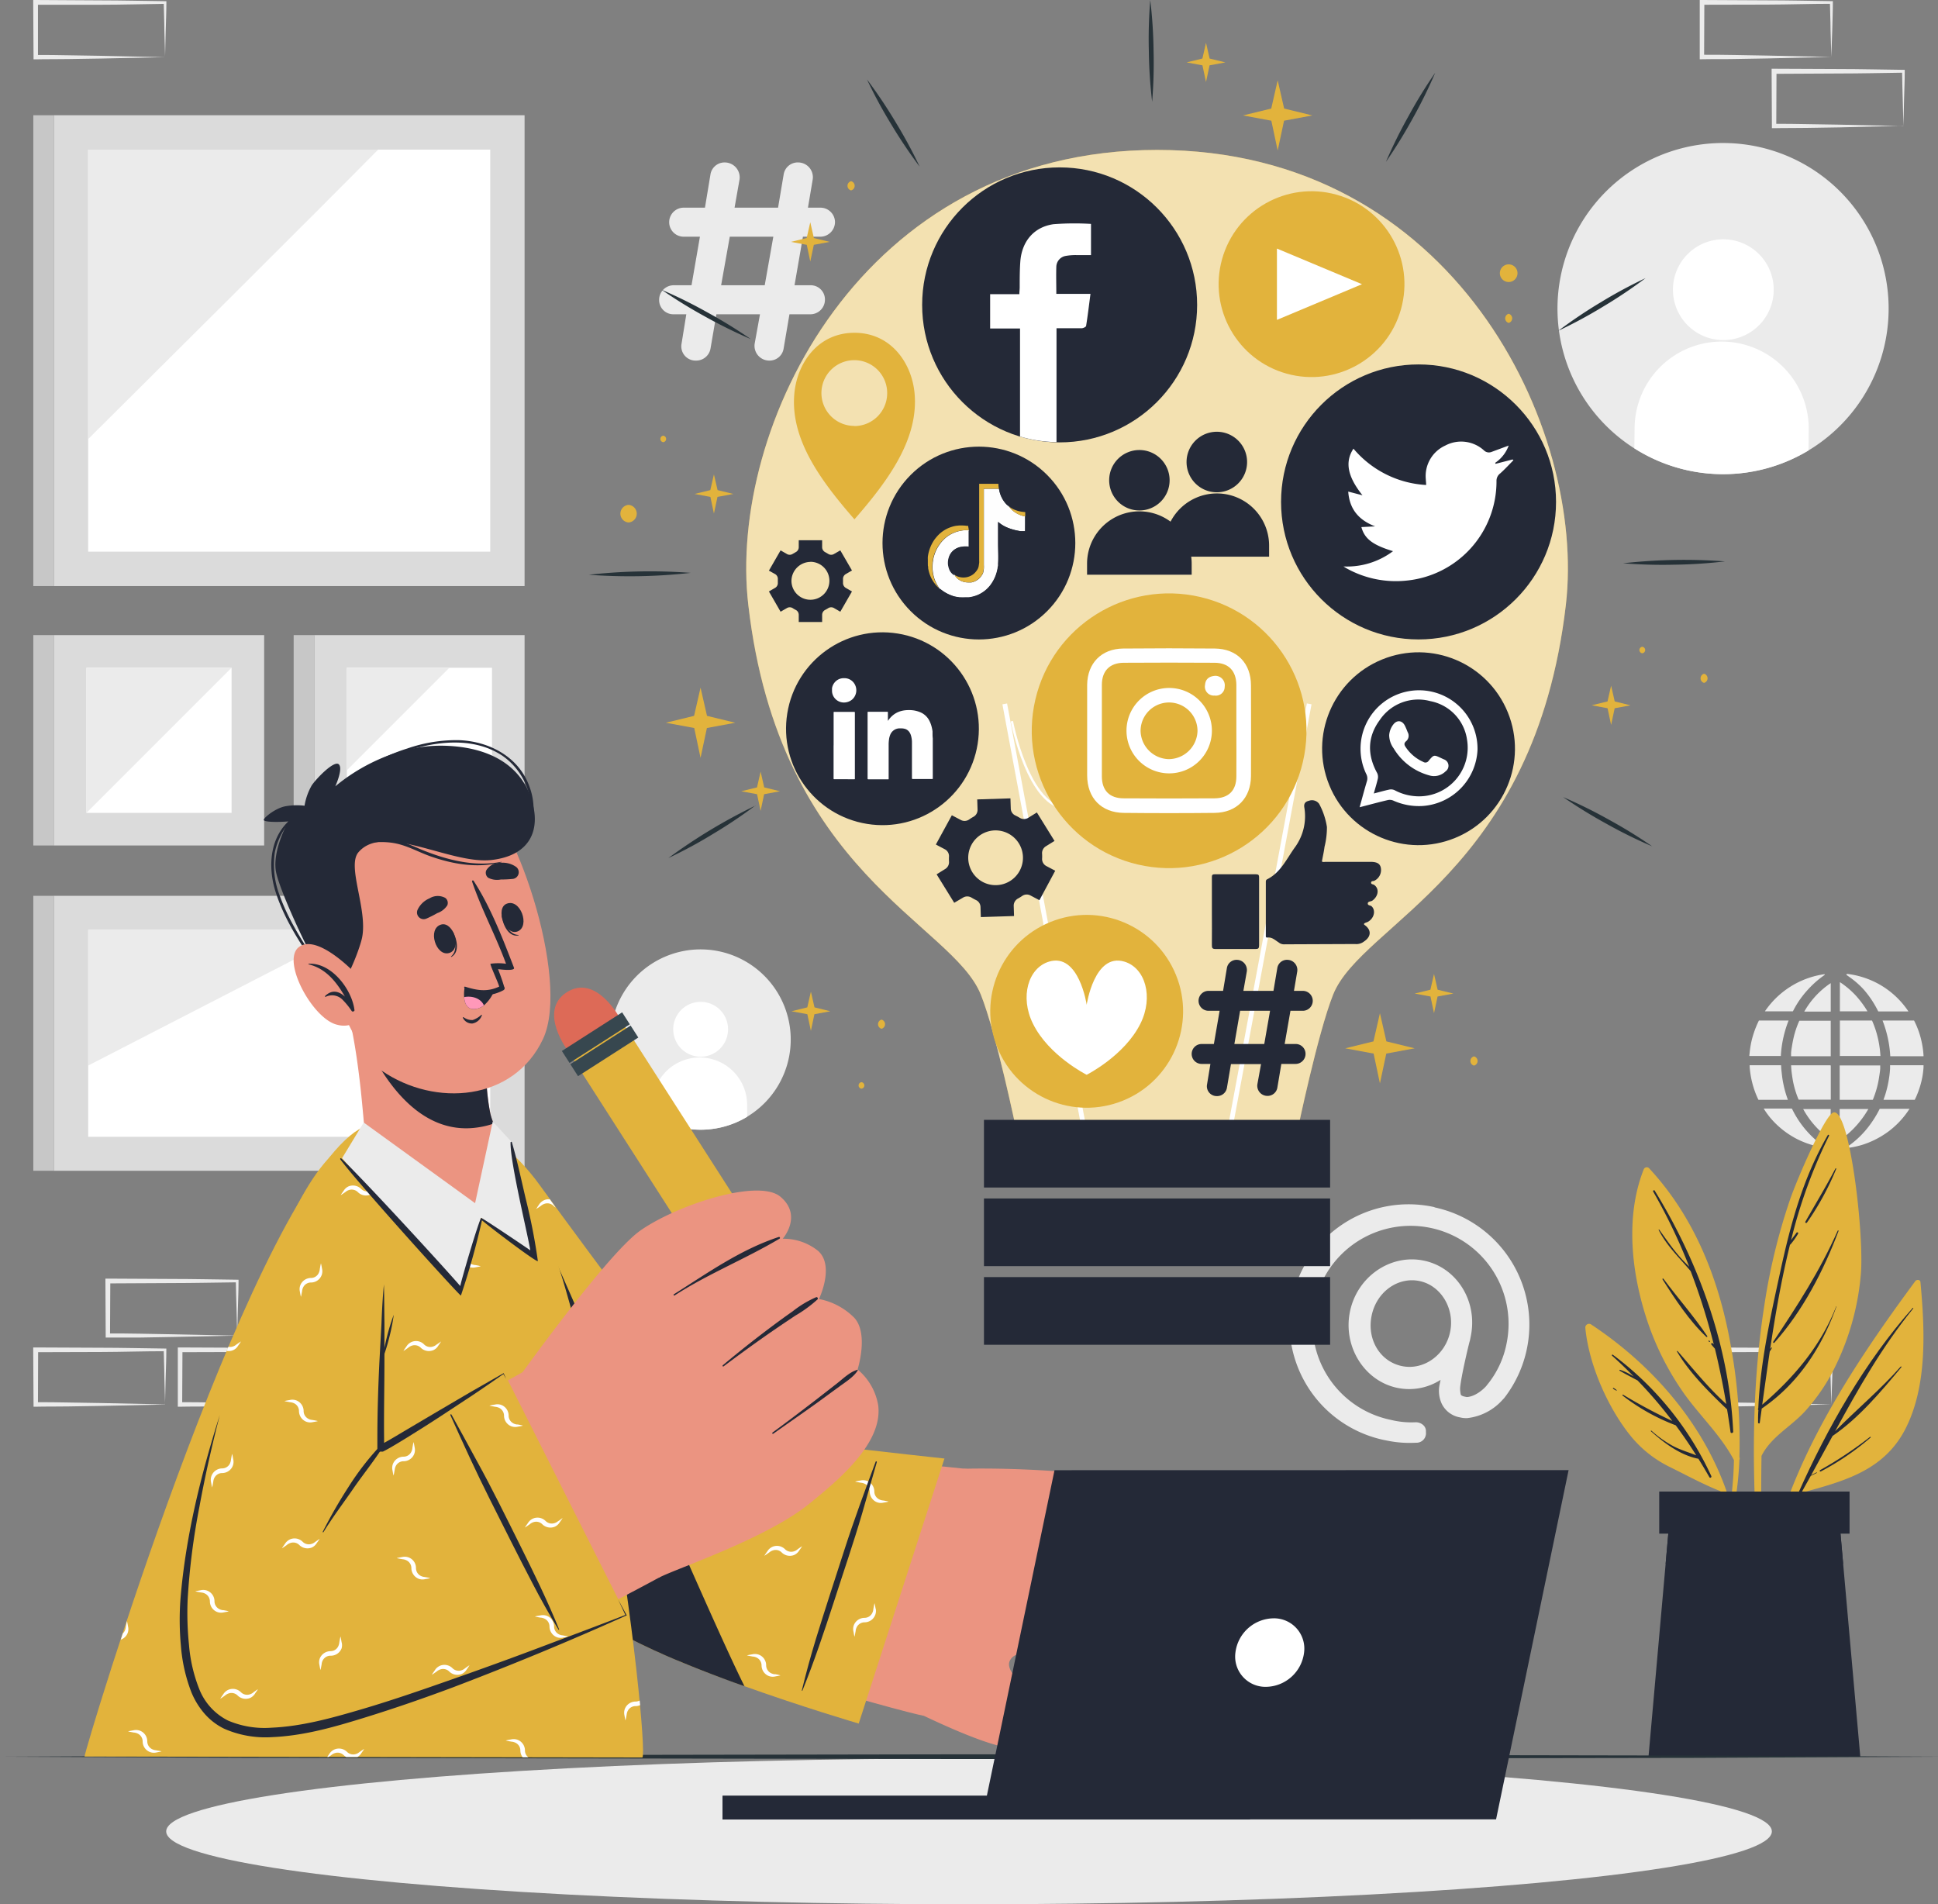 <svg xmlns="http://www.w3.org/2000/svg" viewBox="0 0 408.49 401.36"><rect x="0" y="0" width="408.49" height="401.36" fill="#808080" stroke="none"/><defs><style>.cls-1{fill:#ebebeb;}.cls-2{fill:#dbdbdb;}.cls-3,.cls-8{fill:#fff;}.cls-4{fill:#c7c7c7;}.cls-5{fill:#e2b33c;}.cls-12,.cls-6{fill:#242937;}.cls-7{fill:#263238;}.cls-8{opacity:0.6;}.cls-10,.cls-9{fill:none;stroke:#fff;stroke-miterlimit:10;}.cls-10{stroke-width:0.5px;}.cls-11{fill:#fefefe;}.cls-12{fill-rule:evenodd;}.cls-13{fill:#eb9481;}.cls-14{fill:#dd6a57;}.cls-15{fill:#37474f;}.cls-16{fill:#ff98b9;}</style></defs><g id="Layer_2" data-name="Layer 2"><g id="Device"><path class="cls-1" d="M49.85,275.68c-.05-1.91-.12-3.81-.14-5.7l.28.29c-4.54.05-9.08.16-13.63.16l-13.63.07.52-.52-.06,11.52-.46-.45c2.25,0,4.49,0,6.74.05l6.78.12L50,281.5Zm-13.37,6.11-6.85.12c-2.29,0-4.6,0-6.9,0h-.45v-.47L22.22,270v-.51h.51l13.63.07c4.55,0,9.09.11,13.63.16h.29V270c0,2-.09,3.9-.14,5.83L50,281.5Z"/><path class="cls-1" d="M34.64,290.21c0-1.92-.11-3.81-.13-5.7l.28.28c-4.55,0-9.09.16-13.63.17L7.53,285l.51-.51L8,296l-.46-.46c2.24,0,4.48,0,6.74.06l6.77.11,13.75.29Zm-13.36,6.11-6.86.11c-2.29.05-4.6,0-6.89.06H7.07V296L7,284.51V284h.52l13.63.06c4.54,0,9.08.12,13.63.17h.28v.28c0,1.95-.09,3.9-.14,5.82l-.14,5.7Z"/><path class="cls-1" d="M65.06,290.21c0-1.92-.12-3.81-.14-5.7l.28.28c-4.54,0-9.09.16-13.63.17L37.94,285l.52-.51L38.4,296l-.46-.46c2.25,0,4.49,0,6.74.06l6.77.11L65.2,296Zm-13.37,6.11-6.86.11c-2.29.05-4.59,0-6.89.06h-.46V296l0-11.52V284h.52l13.63.06c4.54,0,9.09.12,13.63.17h.29v.28c0,1.95-.09,3.9-.13,5.82L65.2,296Z"/><path class="cls-1" d="M385.84,290.21c0-1.92-.11-3.81-.13-5.7l.28.28c-4.54,0-9.09.16-13.63.17l-13.63.06.51-.51L359.19,296l-.46-.46c2.25,0,4.49,0,6.74.06l6.77.11L386,296Zm-13.36,6.11-6.86.11c-2.29.05-4.59,0-6.89.06h-.46V296l0-11.52V284h.52l13.63.06c4.54,0,9.09.12,13.63.17h.28v.28c0,1.95-.09,3.9-.13,5.82L386,296Z"/><path class="cls-1" d="M385.84,6.22c0-1.92-.11-3.82-.13-5.7L386,.8c-4.54,0-9.09.16-13.63.17L358.73,1l.51-.51L359.19,12l-.46-.46c2.25,0,4.49,0,6.74.05l6.77.12L386,12Zm-13.36,6.1-6.86.12c-2.29.05-4.59,0-6.89.05h-.46V12l0-11.52V0h.52l13.63.07c4.54,0,9.09.11,13.63.17h.28V.52c0,2-.09,3.89-.13,5.82L386,12Z"/><path class="cls-1" d="M401.05,20.74c-.05-1.92-.11-3.81-.13-5.7l.28.28c-4.55.06-9.09.17-13.63.17l-13.63.07.51-.52-.05,11.52-.46-.46c2.24,0,4.48,0,6.74.06l6.77.11,13.75.29Zm-13.36,6.11-6.86.11c-2.29.05-4.6,0-6.89.06h-.46v-.46L373.42,15v-.51h.52l13.63.06c4.54,0,9.08.12,13.63.17h.28V15c0,2-.09,3.9-.14,5.82l-.14,5.7Z"/><path class="cls-1" d="M34.64,6.23c0-1.92-.11-3.82-.13-5.7l.28.28C30.24.86,25.7,1,21.16,1L7.53,1,8,.53,8,12.05l-.46-.46c2.24,0,4.48,0,6.74.06l6.77.11,13.75.29ZM21.28,12.34l-6.86.11c-2.29.05-4.6,0-6.89.06H7.07v-.46L7,.53V0h.52L21.16.08c4.54,0,9.08.12,13.63.17h.28V.53c0,2-.09,3.9-.14,5.82l-.14,5.7Z"/><path class="cls-1" d="M173.2,126.52c0,1.92.11,3.81.13,5.7l-.28-.28c4.54-.05,9.09-.16,13.63-.17l13.63-.06-.51.51,0-11.52.46.46c-2.24,0-4.48,0-6.74-.06L186.8,121l-13.75-.29Zm13.36-6.11,6.86-.11c2.29,0,4.59,0,6.89-.06h.46v.46l.06,11.52v.52h-.52l-13.63-.06c-4.54,0-9.09-.12-13.63-.17h-.28v-.28c0-1.95.09-3.9.14-5.82l.14-5.7Z"/><path class="cls-1" d="M188.4,112c0,1.91.12,3.81.14,5.69l-.28-.28c4.54,0,9.09-.16,13.63-.16l13.63-.07-.52.51.06-11.51.46.45c-2.25,0-4.49,0-6.74,0l-6.77-.12-13.75-.28Zm13.37-6.11,6.86-.12c2.29,0,4.59,0,6.89,0H216v.47l.05,11.51v.52h-.52l-13.63-.07c-4.54,0-9.09-.11-13.63-.16H188v-.28c0-2,.09-3.89.13-5.82l.15-5.69Z"/><rect class="cls-2" x="11.34" y="133.87" width="44.34" height="44.34" transform="translate(189.55 122.52) rotate(90)"/><rect class="cls-3" x="18.22" y="140.74" width="30.59" height="30.59" transform="translate(189.55 122.52) rotate(90)"/><polygon class="cls-1" points="48.81 140.74 18.22 140.74 18.22 171.33 48.81 140.74"/><rect class="cls-4" x="7.01" y="133.87" width="4.33" height="44.34" transform="translate(18.36 312.07) rotate(180)"/><rect class="cls-2" x="66.23" y="133.87" width="44.34" height="44.34" transform="translate(244.44 67.63) rotate(90)"/><rect class="cls-3" x="73.11" y="140.74" width="30.59" height="30.59" transform="translate(244.44 67.63) rotate(90)"/><polygon class="cls-1" points="94.72 140.74 73.11 140.74 73.11 162.35 94.72 140.74"/><rect class="cls-4" x="61.9" y="133.87" width="4.33" height="44.34" transform="translate(128.13 312.07) rotate(180)"/><rect class="cls-2" x="31.98" y="168.18" width="57.95" height="99.23" transform="translate(278.75 156.83) rotate(90)"/><rect class="cls-3" x="39.15" y="175.42" width="43.62" height="84.74" transform="translate(278.75 156.83) rotate(90)"/><polygon class="cls-1" points="74.14 195.98 18.59 195.98 18.59 224.58 74.14 195.98"/><rect class="cls-4" x="7.01" y="188.82" width="4.33" height="57.95" transform="translate(18.36 435.58) rotate(180)"/><rect class="cls-2" x="11.34" y="24.3" width="99.23" height="99.23" transform="translate(134.87 12.95) rotate(90)"/><rect class="cls-3" x="18.58" y="31.54" width="84.75" height="84.73"/><path class="cls-1" d="M18.58,92.55C31.47,79.74,68,43.42,79.7,31.54H18.58Z"/><rect class="cls-4" x="7.01" y="24.3" width="4.33" height="99.23" transform="translate(18.36 147.82) rotate(180)"/><path class="cls-1" d="M157.45,235.39a19,19,0,0,1-28.29-12,19,19,0,1,1,28.29,12Z"/><path class="cls-3" d="M153.46,217a5.78,5.78,0,1,1-5.71-5.84A5.77,5.77,0,0,1,153.46,217Z"/><path class="cls-3" d="M157.48,233l0,2.39a19,19,0,0,1-20-.25l0-2.37a10,10,0,1,1,20,.23Z"/><path class="cls-1" d="M381.19,94.94a34.91,34.91,0,0,1-52-22,34.9,34.9,0,1,1,52,22Z"/><path class="cls-3" d="M373.86,61.18a10.62,10.62,0,1,1-10.5-10.74A10.62,10.62,0,0,1,373.86,61.18Z"/><path class="cls-3" d="M381.24,90.56l-.05,4.38a34.84,34.84,0,0,1-36.7-.45l.05-4.36a18.35,18.35,0,0,1,36.7.43Z"/><g id="aiZGp2"><path class="cls-1" d="M377,215.09a24.05,24.05,0,0,0-1.64,7.48h-6.63v-.18l.06-.51a19.19,19.19,0,0,1,.43-2.61,20.39,20.39,0,0,1,1.48-4.09.15.15,0,0,1,.16-.09H377Z"/><path class="cls-1" d="M376.84,231.81h-6.09a.13.13,0,0,1-.15-.09,19.14,19.14,0,0,1-1.81-6.94.24.24,0,0,0,0-.08v-.18h6.52c.12,0,.11,0,.12.12,0,.53.07,1.06.13,1.59a21.15,21.15,0,0,0,.4,2.51,21.67,21.67,0,0,0,.87,3Z"/><path class="cls-1" d="M402.46,233.74l-.06.09a17.75,17.75,0,0,1-1.72,2.24,18,18,0,0,1-2.53,2.33,18.61,18.61,0,0,1-2.88,1.78,17.69,17.69,0,0,1-3,1.19,18.21,18.21,0,0,1-2.54.54l-.25,0h-.14l-.14-.09.16-.11a19.5,19.5,0,0,0,4.8-4.66,22,22,0,0,0,2-3.26.15.15,0,0,1,.15-.09h6.24Z"/><path class="cls-1" d="M396.36,222.57h-8.55v-7.48h6.68a.12.12,0,0,1,.13.09,20.4,20.4,0,0,1,1.36,4.38,20.79,20.79,0,0,1,.33,2.37C396.33,222.14,396.34,222.35,396.36,222.57Z"/><path class="cls-1" d="M396.31,224.56c0,.18,0,.36,0,.53,0,.42-.07.84-.13,1.25-.08.57-.17,1.15-.28,1.71a20.22,20.22,0,0,1-1.11,3.65.14.14,0,0,1-.16.11h-6.86v-7.25Z"/><path class="cls-1" d="M385.88,215.14v7.48h-8.36c0-.19,0-.37,0-.56,0-.41.08-.84.14-1.25.1-.63.21-1.27.35-1.9a19.11,19.11,0,0,1,1.21-3.68.13.13,0,0,1,.14-.09h6.48Z"/><path class="cls-1" d="M385.89,224.66q0,3.53,0,7v.11h-6.67a.13.13,0,0,1-.15-.1,19.75,19.75,0,0,1-1.14-3.77q-.18-1-.3-2c-.06-.44-.07-.88-.1-1.32a.11.11,0,0,1,0-.05h8.25C385.87,224.56,385.89,224.58,385.89,224.66Z"/><path class="cls-1" d="M405.43,222.62h-7a24.41,24.41,0,0,0-1.63-7.53h6.53a.15.15,0,0,1,.16.09,18.08,18.08,0,0,1,1.61,4.69,17.89,17.89,0,0,1,.34,2.62A.56.56,0,0,1,405.43,222.62Z"/><path class="cls-1" d="M405.44,224.51c0,.17,0,.33,0,.49-.05.63-.12,1.26-.23,1.89a19,19,0,0,1-1.29,4.21l-.3.64a.1.1,0,0,1-.1.07H397c.07-.22.15-.44.23-.66a22.11,22.11,0,0,0,.86-3.41,21.72,21.72,0,0,0,.3-2.54c0-.2,0-.41,0-.61s0-.08.07-.07h6.95Z"/><path class="cls-1" d="M402.26,213.18v0H396a.15.15,0,0,1-.15-.09,21.13,21.13,0,0,0-3-4.51,17.65,17.65,0,0,0-2.34-2.15c-.42-.32-.85-.62-1.28-.93l-.07-.06.09-.05a.47.47,0,0,1,0-.14,18.39,18.39,0,0,1,6.2,1.86A18,18,0,0,1,402.26,213.18Z"/><path class="cls-1" d="M384.69,241.87l-.18,0a19.61,19.61,0,0,1-2-.39,18.8,18.8,0,0,1-3.56-1.32,18.23,18.23,0,0,1-5.8-4.56,16.74,16.74,0,0,1-1.36-1.89.16.16,0,0,1,0-.06h5.81a.14.14,0,0,1,.14.09,20.71,20.71,0,0,0,4.56,6.15,18.79,18.79,0,0,0,2.37,1.9A.2.2,0,0,0,384.69,241.87Z"/><path class="cls-1" d="M384.61,205.47c-.26.19-.56.4-.86.63a21.12,21.12,0,0,0-2.77,2.58,19.62,19.62,0,0,0-2.9,4.14c-.05.09-.09.19-.15.28s-.06.05-.09.06H372a18.26,18.26,0,0,1,12.6-7.84.3.3,0,0,1,0,.08Z"/><path class="cls-1" d="M393.81,233.74a20.18,20.18,0,0,1-2.83,3.83,18.38,18.38,0,0,1-3.22,2.74v-6.57Z"/><path class="cls-1" d="M385.87,233.75v6.43a18.63,18.63,0,0,1-5.8-6.43Z"/><path class="cls-1" d="M393.62,213.15h-5.81V207a18.17,18.17,0,0,1,3.26,2.73A20.67,20.67,0,0,1,393.62,213.15Z"/><path class="cls-1" d="M385.88,207.21v6H380.3A17.67,17.67,0,0,1,385.88,207.21Z"/></g><path class="cls-1" d="M144.66,66.24H142a3,3,0,0,1-3.07-3.06A3.08,3.08,0,0,1,142,60.12h3.76l1.77-10.23h-3.42a3.06,3.06,0,0,1,0-6.12h4.48l1.16-7a3,3,0,0,1,3.06-2.53,3.15,3.15,0,0,1,3.07,3.59l-1.05,5.94H164l1.18-7a3,3,0,0,1,3.12-2.53,3.11,3.11,0,0,1,3,3.59l-1,5.94H173a3.07,3.07,0,0,1,3,3.06,3.11,3.11,0,0,1-3,3.06h-3.76l-1.77,10.23h3.35a3,3,0,0,1,3.06,3.06,3.07,3.07,0,0,1-3.06,3.06h-4.42l-1.23,7.23A3,3,0,0,1,162.13,76a3.11,3.11,0,0,1-3.06-3.58l1.12-6.18H151l-1.24,7.23a3.06,3.06,0,0,1-3.1,2.53,3,3,0,0,1-3-3.58Zm16.53-6.12L163,49.89h-9.18L152,60.12Z"/><path class="cls-1" d="M302.38,254.43a25.11,25.11,0,1,0-10.08,49.19,23.63,23.63,0,0,0,6.14.46,2,2,0,0,0,2.11-2.26,1.71,1.71,0,0,0-.44-1.34,2.31,2.31,0,0,0-1.79-.71,18.11,18.11,0,0,1-5.13-.5,20.66,20.66,0,1,1,24.37-16.13,19.66,19.66,0,0,1-4.13,8.78c-.33.5-2.29,2.45-4.27,2.53l-.49-.1c-.62-.13-.74-.36-.76-.38a5.69,5.69,0,0,1-.15-1.44c.21-2.5,2-9.95,2.07-10l.18-.9c1.51-7.36-2.94-14.51-9.93-15.94s-14,3.36-15.53,10.72,3,14.67,10,16.11a12.22,12.22,0,0,0,9.09-1.69l-.23,1.13a6.56,6.56,0,0,0,.45,3.84,5.26,5.26,0,0,0,3.89,2.94,5.19,5.19,0,0,0,1.54.15,11.7,11.7,0,0,0,7.43-3.87l.14-.15.12-.11a25.26,25.26,0,0,0-14.63-40.29Zm-6.86,33.5c-4.63-.95-7.44-5.61-6.41-10.63s5.54-8.23,10.08-7.3,7.47,5.82,6.47,10.7S300.1,288.87,295.52,287.93Z"/><ellipse class="cls-1" cx="204.25" cy="386" rx="169.22" ry="15.36"/><path class="cls-5" d="M403.72,270c-13.7,18.56-28,40.09-31.47,63.37a.31.31,0,0,0,.61.11,137.82,137.82,0,0,1,6.06-18.63c9-2.48,17.85-4.51,22.58-13.45,4.82-9.2,4.21-21.18,3.29-31.19C404.73,269.67,404,269.65,403.72,270Z"/><path class="cls-6" d="M379.05,314.68c6.16-13.82,14.06-27.68,24.1-39,.07-.08.18,0,.11.11-6.57,8.09-11.57,16.9-16.45,25.86,4.54-4.61,9.51-8.73,13.81-13.61.08-.1.22,0,.14.13-4.27,5.12-8.93,10.69-14.49,14.48q-2.24,4.13-4.52,8.27c.37-.21.76-.4,1.14-.59.07,0,.13.07.06.1-.42.22-.84.44-1.28.63-.72,1.3-1.44,2.61-2.18,3.91C379.33,315.22,378.92,315,379.05,314.68Z"/><path class="cls-6" d="M383.63,309.86a81.58,81.58,0,0,0,10.52-7c.09-.08.22.05.13.13a56.39,56.39,0,0,1-10.5,7.15C383.61,310.2,383.46,310,383.63,309.86Z"/><path class="cls-5" d="M370.67,329.91c0,.28.51.27.5,0,.07-7.66,0-15.36.12-23.06,2-4,6.18-6.15,9.11-9.33a40.44,40.44,0,0,0,5.46-7.61,54.61,54.61,0,0,0,6.35-21.14c.8-8.19-2.31-35.24-5.76-34.3-1.79.48-7.59,13.88-9.13,18.31a127.49,127.49,0,0,0-5.45,22.46C369.06,293.24,369.3,311.76,370.67,329.91Z"/><path class="cls-6" d="M370.61,296.85l0,0c.42-9.7,2.6-19.49,4.65-28.9,2.2-10.13,4.78-19.67,10-28.7a.15.15,0,0,1,.26.15,106.36,106.36,0,0,0-8,22c.35-.54.78-1.06,1.14-1.58.14-.2.48,0,.34.2a15.64,15.64,0,0,1-1.63,2.3l-.07,0c-1.8,7.24-3.08,14.65-4.19,22,.09-.09.17-.2.25-.29s.15,0,.11.09c-.13.25-.29.49-.44.73-.55,3.75-1.07,7.5-1.59,11.21,6.68-5.71,12.38-12.44,15.6-20.73,0,0,.08,0,.06,0C384,284,379,291.66,371.34,296.88l-.42,3c0,.21-.36.15-.36-.05,0-.88,0-1.76.08-2.65A.2.2,0,0,1,370.61,296.85Z"/><path class="cls-6" d="M373.76,282.8c5.1-7.62,9.87-15,13.6-23.43.05-.1.21,0,.17.07C384.38,267.8,380,276.28,374,283,373.89,283.13,373.66,283,373.76,282.8Z"/><path class="cls-6" d="M380.54,257.49c2.12-3.74,4.34-7.38,6.33-11.2a.09.09,0,0,1,.16.09,58.36,58.36,0,0,1-6.16,11.3C380.73,257.87,380.42,257.7,380.54,257.49Z"/><path class="cls-6" d="M379.72,259.11s0,.07,0,.07A0,0,0,1,1,379.72,259.11Z"/><path class="cls-5" d="M365.48,307.74a78.06,78.06,0,0,1-1.79,15.1c.08.55.16,1.09.24,1.66a71.91,71.91,0,0,0,2.7-16.83.51.51,0,0,0,0-.52v0a111.16,111.16,0,0,0-1.69-22.8c-2.37-14.09-7.56-27.6-17.38-38.16a.69.69,0,0,0-1.08.23c-4,10.07-2.58,22.1.79,32.15a58.94,58.94,0,0,0,7.79,15.28C358.45,298.56,362.75,302.57,365.48,307.74Z"/><path class="cls-6" d="M348.74,250.89c9.31,15.11,15.79,33,16.58,50.86,0,.32-.52.4-.56.08-.22-1.6-.47-3.19-.73-4.78h0c-3.85-3.69-7.81-7.58-10.56-12.19,0-.08.07-.18.13-.1,3.35,3.83,6.48,7.75,10.26,11.16q-1-5.91-2.39-11.65l-.74-.87c-.16-.19.11-.46.28-.27l.22.24a135,135,0,0,0-4.87-15.45c-2.37-2.82-5-5.27-6.74-8.67a.07.07,0,1,1,.12-.07c1.39,1.94,2.73,3.9,4.31,5.71.62.72,1.31,1.39,2,2.09a118.26,118.26,0,0,0-7.62-15.88A.21.21,0,0,1,348.74,250.89Z"/><path class="cls-6" d="M350.62,269.52c3,4.05,6.44,7.92,9.24,12.1.08.12-.1.24-.2.15-3.59-3.37-6.63-8-9.24-12.13C350.34,269.51,350.54,269.41,350.62,269.52Z"/><path class="cls-6" d="M360.28,282.56l.13.13a.1.1,0,0,1-.14.14l-.13-.13A.1.1,0,0,1,360.28,282.56Z"/><path class="cls-5" d="M334.16,279.93C334.91,287.7,339,297,344,303a24.39,24.39,0,0,0,8,6.21c3.45,1.71,7.06,3.67,10.63,5.08a69.56,69.56,0,0,1,3.76,13.37c.12-.39.23-.8.35-1.19-2.29-19.68-15-36.5-31.32-47.29A.79.79,0,0,0,334.16,279.93Z"/><path class="cls-6" d="M339.79,285.74c-.12-.1,0-.3.16-.21a66.69,66.69,0,0,1,20.76,25.58c.11.27-.25.5-.41.23q-1.14-2-2.31-3.88h0c-3.72-.7-7.24-3.31-10-5.8-.08-.07,0-.17.11-.11a23.31,23.31,0,0,0,4.7,3.31c1.52.77,3.15,1.25,4.73,1.87-1.38-2.19-2.82-4.29-4.32-6.32A43.25,43.25,0,0,1,342,294.13a.11.11,0,0,1,.11-.18,110.2,110.2,0,0,0,10.38,5.55,90.94,90.94,0,0,0-7.33-8.55c-1.27-.67-2.55-1.34-3.77-2.05-.1-.06,0-.23.08-.19a13.12,13.12,0,0,1,2.89,1.42C342.92,288.64,341.41,287.18,339.79,285.74Z"/><path class="cls-6" d="M340.13,292.54a4,4,0,0,1,.63.45c.06.05,0,.13-.08.1a5.19,5.19,0,0,1-.65-.37C339.91,292.65,340,292.47,340.13,292.54Z"/><polygon class="cls-6" points="392.11 370.25 347.47 370.25 351.08 329.61 351.87 320.64 387.71 320.64 388.5 329.61 392.11 370.25"/><polygon class="cls-6" points="388.5 329.61 351.08 329.61 351.87 320.64 387.71 320.64 388.5 329.61"/><rect class="cls-6" x="349.73" y="314.37" width="40.12" height="8.87"/><polygon class="cls-7" points="0 370.25 51.06 370.01 102.12 369.92 204.25 369.75 306.37 369.92 357.43 370.01 408.49 370.25 357.43 370.5 306.37 370.58 204.25 370.75 102.12 370.58 51.06 370.49 0 370.25"/><path class="cls-5" d="M330.05,127.51c-6.61,56.6-43,67-49.05,82.11-3.26,8.17-7.57,28.94-7.57,28.94H214.3s-4.28-20.77-7.57-28.94c-6.06-15.1-42.46-25.5-49-82.1-4.36-37.19,23.59-95.91,86.17-95.92S334.36,90.31,330.05,127.51Z"/><path class="cls-8" d="M330.05,127.51c-6.61,56.6-43,67-49.05,82.11-3.26,8.17-7.57,28.94-7.57,28.94H214.3s-4.28-20.77-7.57-28.94c-6.06-15.1-42.46-25.5-49-82.1-4.36-37.19,23.59-95.91,86.17-95.92S334.36,90.31,330.05,127.51Z"/><line class="cls-9" x1="229.34" y1="242.43" x2="211.78" y2="148.36"/><line class="cls-9" x1="258.42" y1="242.43" x2="275.95" y2="148.35"/><path class="cls-10" d="M213.28,152s3.48,18.41,11.82,18.41,16.16-27.46,5.21-27.45-.34,36,13.56,36,21.89-36,12.16-36-6.65,28.68,6.73,28.67c7.18,0,12.3-18.47,12.3-18.47"/><rect class="cls-6" x="207.4" y="236.03" width="72.96" height="14.26"/><rect class="cls-6" x="207.4" y="252.6" width="72.96" height="14.26"/><rect class="cls-6" x="207.4" y="269.17" width="72.96" height="14.26"/><path class="cls-7" d="M242.85,21.46a101.35,101.35,0,0,1-.7-10.72A101.37,101.37,0,0,1,242.45,0a101.35,101.35,0,0,1,.7,10.72A101.37,101.37,0,0,1,242.85,21.46Z"/><path class="cls-7" d="M193.85,35.13a103.46,103.46,0,0,1-6-8.93,99,99,0,0,1-5.11-9.46,103.61,103.61,0,0,1,6,8.94A102.22,102.22,0,0,1,193.85,35.13Z"/><path class="cls-7" d="M158.25,71.47a104.9,104.9,0,0,1-9.63-4.75,102.66,102.66,0,0,1-9.15-5.64,101.29,101.29,0,0,1,9.63,4.76A103.46,103.46,0,0,1,158.25,71.47Z"/><path class="cls-7" d="M145.59,120.74a115.4,115.4,0,0,1-21.46.4,115.4,115.4,0,0,1,21.46-.4Z"/><path class="cls-7" d="M159.27,169.74a101.35,101.35,0,0,1-8.94,6,97.67,97.67,0,0,1-9.45,5.11,115.25,115.25,0,0,1,18.39-11.07Z"/><path class="cls-7" d="M329.47,168a101.21,101.21,0,0,1,9.63,4.75,103.46,103.46,0,0,1,9.15,5.63,100,100,0,0,1-9.63-4.75A104.94,104.94,0,0,1,329.47,168Z"/><path class="cls-7" d="M342.13,118.72a115.4,115.4,0,0,1,21.46-.4,101.35,101.35,0,0,1-10.72.7A104.11,104.11,0,0,1,342.13,118.72Z"/><path class="cls-7" d="M328.46,69.72a103.57,103.57,0,0,1,8.93-6,101.22,101.22,0,0,1,9.46-5.1,102.09,102.09,0,0,1-8.94,6A102.22,102.22,0,0,1,328.46,69.72Z"/><path class="cls-7" d="M292.12,34.12a101.29,101.29,0,0,1,4.76-9.63,98.94,98.94,0,0,1,5.63-9.15A102.48,102.48,0,0,1,297.75,25,104.94,104.94,0,0,1,292.12,34.12Z"/><path class="cls-6" d="M262.86,97.38A6.38,6.38,0,1,1,256.49,91,6.38,6.38,0,0,1,262.86,97.38Z"/><path class="cls-6" d="M267.5,115v2.33h-22V115a11,11,0,0,1,22,0Z"/><path class="cls-6" d="M246.53,101.23a6.37,6.37,0,1,1-6.37-6.38A6.37,6.37,0,0,1,246.53,101.23Z"/><path class="cls-6" d="M251.18,118.8v2.33H229.13V118.8a11,11,0,0,1,22.05,0Z"/><path class="cls-6" d="M203,189.18a1.71,1.71,0,0,1,1.76,0l.45.26.46.24a1.66,1.66,0,0,1,1,1.45l.07,2.16,7-.22-.07-2.16a1.7,1.7,0,0,1,.88-1.52,10.3,10.3,0,0,0,.9-.55,1.66,1.66,0,0,1,1.74-.11l1.9,1,3.33-6.21-1.9-1a1.68,1.68,0,0,1-.87-1.51,9,9,0,0,0,0-1.05,1.7,1.7,0,0,1,.78-1.58l1.84-1.14-3.72-6-1.84,1.14a1.67,1.67,0,0,1-1.75,0l-.45-.26-.46-.23a1.66,1.66,0,0,1-1-1.46l-.07-2.16-7,.22.07,2.15a1.66,1.66,0,0,1-.88,1.52,8.92,8.92,0,0,0-.89.56,1.68,1.68,0,0,1-1.75.11l-1.9-1L197.26,178l1.9,1a1.63,1.63,0,0,1,.87,1.51,9.3,9.3,0,0,0,0,1.06,1.67,1.67,0,0,1-.78,1.57l-1.83,1.14,3.71,6Zm1.76-11.11a5.77,5.77,0,1,1,2.37,7.81A5.78,5.78,0,0,1,204.76,178.07Z"/><path class="cls-6" d="M163.38,121a1.16,1.16,0,0,1,.57,1.09c0,.12,0,.24,0,.36s0,.24,0,.36a1.16,1.16,0,0,1-.57,1.09l-1.31.76,2.46,4.27,1.32-.76a1.18,1.18,0,0,1,1.23,0,5,5,0,0,0,.63.37,1.17,1.17,0,0,1,.65,1.05v1.51h4.93v-1.51a1.18,1.18,0,0,1,.65-1.05,5.89,5.89,0,0,0,.64-.37,1.18,1.18,0,0,1,1.23,0l1.31.76,2.46-4.27-1.32-.76a1.2,1.2,0,0,1-.57-1.09c0-.12,0-.24,0-.36s0-.24,0-.36a1.17,1.17,0,0,1,.58-1.09l1.31-.76L177.12,116l-1.31.75a1.14,1.14,0,0,1-1.23,0l-.64-.37a1.18,1.18,0,0,1-.65-1v-1.51h-4.93v1.51a1.18,1.18,0,0,1-.65,1l-.64.37a1.14,1.14,0,0,1-1.23,0l-1.31-.75-2.46,4.27Zm7.44-2.59a4,4,0,1,1-4,4A4.05,4.05,0,0,1,170.82,118.43Z"/><path class="cls-5" d="M192.76,82.77c-.63-6.33-5-12.63-12.66-12.63s-12,6.3-12.65,12.63c-1,9.77,5.62,18.62,12.65,26.69C187.13,101.39,193.72,92.54,192.76,82.77Zm-12.66,7A6.93,6.93,0,1,1,187,82.87,6.93,6.93,0,0,1,180.1,89.8Z"/><circle class="cls-6" cx="223.35" cy="64.26" r="28.98"/><path class="cls-3" d="M222.65,56.23c-.06,1.84,0,3.71,0,5.71h7.2c-.31,2.37-.57,4.56-.92,6.73,0,.22-.57.49-.88.51-1.73,0-3.47,0-5.36,0v24A28.29,28.29,0,0,1,215,92V69.24h-6.3V62h6.16c0-.55.07-1,.07-1.4,0-1.91,0-3.82.15-5.71.4-4.15,2.94-7.07,7-7.64a59,59,0,0,1,7.88-.06v6.58c-1,0-1.91,0-2.86,0a11.79,11.79,0,0,0-2.52.18A2.37,2.37,0,0,0,222.65,56.23Z"/><circle class="cls-6" cx="299" cy="105.79" r="28.98"/><path class="cls-3" d="M283.18,119.39a16.16,16.16,0,0,0,10.44-3.22c-4.32-1.31-6-2.63-6.67-5.08l2.9-.15c-3.41-1.3-5.41-3.59-5.67-7.33l3,.78c-3.13-3.93-3.76-7-1.9-9.83a21.59,21.59,0,0,0,15.32,7.66c0-.49-.06-.85-.07-1.22a7.06,7.06,0,0,1,4.1-7.09,7.14,7.14,0,0,1,8.14,1,1.48,1.48,0,0,0,1.64.33L318,93.91a7.44,7.44,0,0,1-2.85,3.64l.09.21,3.58-.92L319,97c-.93.94-1.81,1.91-2.79,2.78a1.94,1.94,0,0,0-.78,1.6,21,21,0,0,1-19.07,21,21.34,21.34,0,0,1-12.44-2.54C283.65,119.69,283.42,119.54,283.18,119.39Z"/><circle class="cls-6" cx="186.01" cy="153.59" r="20.32" transform="translate(4.76 312.78) rotate(-80.84)"/><g id="_2dqxSk.tif" data-name="2dqxSk.tif"><path class="cls-3" d="M178.05,142.94l.08,0a2.47,2.47,0,0,1,1.61.72,2.6,2.6,0,0,1-.14,3.79,2.69,2.69,0,0,1-1.92.61,2.51,2.51,0,0,1-2.31-2.36.09.09,0,0,0,0-.09v-.22s0-.06,0-.1,0-.14,0-.22a2.54,2.54,0,0,1,.63-1.32,2.46,2.46,0,0,1,1.72-.81l.08,0Z"/><path class="cls-3" d="M187.18,151.9l.07-.09a5.09,5.09,0,0,1,.74-.87,4.65,4.65,0,0,1,2.07-1.11,5.69,5.69,0,0,1,1.15-.16,6.91,6.91,0,0,1,.79,0,5.88,5.88,0,0,1,2.18.54,3.8,3.8,0,0,1,1.64,1.56,6,6,0,0,1,.54,1.37,8.68,8.68,0,0,1,.2,1c0,.17,0,.34,0,.51s0,.63.05.94v0l0,.89c0,1,0,2,0,3v4.54c0,.17,0,.17-.18.17h-4c-.21,0-.21-.06-.21-.22v-7.5a5,5,0,0,0-.19-1.39,2.6,2.6,0,0,0-.34-.76,1.73,1.73,0,0,0-1.12-.74,2.48,2.48,0,0,0-.54-.06c-.19,0-.38,0-.57,0a2.15,2.15,0,0,0-1.8,1.3,4,4,0,0,0-.28,1.06,7.66,7.66,0,0,0-.07,1.17V164a.86.86,0,0,1,0,.16c0,.07,0,.1-.1.1h-4.14c-.18,0-.2-.07-.2-.2a1.34,1.34,0,0,0,0-.2V150.29a.48.48,0,0,1,0-.12c0-.1,0-.14.14-.15h4c.1,0,.14,0,.14.14s0,.35,0,.52,0,.5,0,.76v.45Z"/><path class="cls-3" d="M175.71,157.12v-7a.09.09,0,0,1,.09-.08H180c.15,0,.19,0,.19.2V164a.61.61,0,0,1,0,.14c0,.06,0,.1-.1.1H175.9c-.15,0-.2,0-.2-.2q0-3.47,0-6.93Z"/></g><circle class="cls-5" cx="246.42" cy="154.01" r="28.95" transform="translate(40.5 359.05) rotate(-76.88)"/><path class="cls-3" d="M263.68,144.47c0-4.69-2.95-7.73-7.61-7.78q-9.67-.09-19.34,0c-4.56.05-7.51,3.07-7.58,7.62,0,3.22,0,6.44,0,9.65s0,6.3,0,9.45c0,4.8,3,7.87,7.72,7.92q9.57.1,19.13,0c4.67-.05,7.65-3.12,7.68-7.76Q263.72,154,263.68,144.47Zm-3.08,19.16c0,3-1.64,4.61-4.61,4.63q-9.56.06-19.13,0c-3,0-4.6-1.66-4.61-4.61q0-9.66,0-19.3c0-2.95,1.66-4.64,4.6-4.66q9.56-.06,19.12,0c3,0,4.59,1.71,4.63,4.64,0,3.22,0,6.44,0,9.65S260.63,160.41,260.6,163.63Z"/><path class="cls-3" d="M246.44,145a9,9,0,1,0,9,9.16A9,9,0,0,0,246.44,145Zm-.12,15a6.08,6.08,0,0,1-5.91-5.94,6,6,0,0,1,12,0A6.1,6.1,0,0,1,246.32,160Z"/><path class="cls-3" d="M258.14,144.74A1.86,1.86,0,0,1,256,146.6a1.88,1.88,0,0,1-2-2.25c.09-1.26.91-1.84,2.17-1.91A2,2,0,0,1,258.14,144.74Z"/><circle class="cls-5" cx="276.46" cy="59.9" r="19.58" transform="translate(144.58 310.15) rotate(-74.44)"/><polygon class="cls-3" points="269.15 67.42 269.15 52.39 287.08 59.9 269.15 67.42"/><circle class="cls-5" cx="229.05" cy="213.16" r="20.32" transform="translate(-63.58 102.39) rotate(-22.21)"/><path class="cls-3" d="M240.38,215.75c-3.35,6.76-11.33,10.78-11.33,10.78s-8-4-11.33-10.78c-2.79-5.64-1-11.74,3.39-13.07,6.32-1.92,7.94,9.09,7.94,9.09s1.62-11,7.95-9.09C241.41,204,243.18,210.11,240.38,215.75Z"/><circle class="cls-6" cx="206.33" cy="114.46" r="20.32" transform="translate(-20.5 179.42) rotate(-45)"/><g id="QfoS7x.tif"><path class="cls-11" d="M212.25,106.14a5.28,5.28,0,0,0,.35.56l0,0A5.67,5.67,0,0,1,212.25,106.14Zm.39.6h0l.22.15Zm3.45,3.69v-1.6a4.75,4.75,0,0,1-.63-.14,5.67,5.67,0,0,1-1-.41,4.94,4.94,0,0,1-.91-.6,4,4,0,0,1-.43-.39l-.06-.06-.05-.06a4.58,4.58,0,0,1-.34-.43.49.49,0,0,1-.15-.1,4.84,4.84,0,0,1-.63-.65,5.54,5.54,0,0,1-.75-1.17,6.18,6.18,0,0,1-.46-1.31c0-.16-.08-.33-.11-.49h0v0h-3.1c-.07,0-.09,0-.09.08v14.71c0,.43,0,.85,0,1.28a6.13,6.13,0,0,1,0,.74,5.59,5.59,0,0,1-.16.91,1.69,1.69,0,0,1-.19.38,3.77,3.77,0,0,1-.66.83,3.59,3.59,0,0,1-.63.45,3.46,3.46,0,0,1-1,.36l-.38,0h-.37a3.47,3.47,0,0,1-1.27-.26,3.06,3.06,0,0,1-.8-.47,2.46,2.46,0,0,1-.66-.8,6.15,6.15,0,0,1-.26-.7,3.18,3.18,0,0,0,.25.67v0h0a2.4,2.4,0,0,1-.26-.18h0a2.26,2.26,0,0,1-.28-.25,2.45,2.45,0,0,1-.57-.92,4.24,4.24,0,0,1-.17-.61,2.76,2.76,0,0,1-.07-.49c0-.1,0-.2,0-.3a3.78,3.78,0,0,1,.17-1,3.06,3.06,0,0,1,1.36-1.77,3.52,3.52,0,0,1,1-.41l.47-.07a4.79,4.79,0,0,1,1.28,0c.07,0,.08,0,.08-.07v-3.38h-.77c-.3,0-.6.05-.9.1a6.83,6.83,0,0,0-1,.25,4.27,4.27,0,0,0-.67.27,5.82,5.82,0,0,0-1,.54,7.89,7.89,0,0,0-.65.49,7.8,7.8,0,0,0-.58.57,6.4,6.4,0,0,0-.65.81,7.75,7.75,0,0,0-1,1.91,8.74,8.74,0,0,0-.34,1.24c0,.2-.06.4-.08.6a9.65,9.65,0,0,0-.06,1.2q0,.34.06.69a6.83,6.83,0,0,0,.2,1.08,6.12,6.12,0,0,0,.38,1.09,7,7,0,0,0,.62,1.14,2.46,2.46,0,0,1,.17.27s.32.37.5.56a5.2,5.2,0,0,1-.38-.44,0,0,0,0,1,0,0l.06,0,.15.12h0a7.11,7.11,0,0,0,.65.47,7.92,7.92,0,0,0,.9.5,9.45,9.45,0,0,0,1.19.46c.21.06.42.09.63.13l.56.09.26,0a8.19,8.19,0,0,0,.85,0c.24,0,.49,0,.73,0s.57-.08.85-.14a7.26,7.26,0,0,0,1.22-.4,6.84,6.84,0,0,0,1.3-.77,6.35,6.35,0,0,0,.9-.82,5.63,5.63,0,0,0,.57-.72,8,8,0,0,0,1.15-2.47q.1-.37.18-.78c0-.19.07-.38.1-.57s0-.22,0-.32c.09-1.48,0-3,0-4.42s0-3,0-4.42V110l.15.13a6.46,6.46,0,0,0,.75.54,7.58,7.58,0,0,0,.74.4,9.53,9.53,0,0,0,1.35.5,8.92,8.92,0,0,0,1,.25c.26.06.52.1.78.14l.49,0H216c.06,0,.07,0,.07-.06ZM198,124h0Zm.06,0h0S198.1,124.08,198.09,124.07Zm.4.48,0,0ZM208.61,103h0Zm1.93,0a.1.1,0,0,0,0,0v0Z"/><path class="cls-6" d="M217.06,113c0,.06,0,.08-.07.08q-.35,0-.69-.06l-.54-.07c-.21,0-.41-.08-.62-.12a12.15,12.15,0,0,1-1.18-.33c-.31-.11-.61-.23-.91-.37a7.5,7.5,0,0,1-1.07-.6c-.19-.14-.38-.28-.56-.44,0,0,0,0,0,0,0,.62,0,1.23,0,1.85v6.5a5,5,0,0,1-.05.67l-.06.44q0,.32-.12.63a6.32,6.32,0,0,1-.24.85,8.53,8.53,0,0,1-.4,1,7.73,7.73,0,0,1-.66,1.11,4.37,4.37,0,0,1-.37.48,3.33,3.33,0,0,1-.36.39,6.77,6.77,0,0,1-.56.51l-.55.4a8.23,8.23,0,0,1-1,.53,8.47,8.47,0,0,1-1,.32l-.6.11-.62.09a.33.33,0,0,0-.17,0h-.81s0,0-.05,0c-.22,0-.44,0-.66-.07l-.53-.08a6.3,6.3,0,0,1-1.13-.31l-.64-.27a8.31,8.31,0,0,1-1.05-.59c-.19-.13-.38-.27-.56-.42s-.46-.4-.68-.62h0l0,0,0,0c-.18-.19-.51-.55-.5-.56l.17.12.15.12h0a7.11,7.11,0,0,0,.65.47,7.92,7.92,0,0,0,.9.5,9.45,9.45,0,0,0,1.19.46c.21.06.42.09.63.13l.56.09.26,0a8.19,8.19,0,0,0,.85,0c.24,0,.49,0,.73,0s.57-.08.85-.14a7.26,7.26,0,0,0,1.22-.4,6.84,6.84,0,0,0,1.3-.77,6.35,6.35,0,0,0,.9-.82,5.63,5.63,0,0,0,.57-.72,8,8,0,0,0,1.15-2.47q.1-.37.18-.78c0-.19.07-.38.1-.57s0-.22,0-.32c.09-1.48,0-3,0-4.42s0-3,0-4.42V110l.15.13a6.46,6.46,0,0,0,.75.54,7.58,7.58,0,0,0,.74.4,9.53,9.53,0,0,0,1.35.5,8.92,8.92,0,0,0,1,.25c.26.06.52.1.78.14l.49,0H216c.06,0,.07,0,.07-.06v-3.12h0a2.47,2.47,0,0,0,.29.06l.44,0H217s0,0,0,0v4Z"/><path class="cls-5" d="M204.21,111.74h-.78c-.3,0-.6.05-.9.1a6.83,6.83,0,0,0-1,.25,4.27,4.27,0,0,0-.67.27,5.82,5.82,0,0,0-1,.54,7.89,7.89,0,0,0-.65.49,7.8,7.8,0,0,0-.58.57,6.4,6.4,0,0,0-.65.81,7.75,7.75,0,0,0-1,1.91,8.74,8.74,0,0,0-.34,1.24c0,.2-.06.4-.08.6a9.65,9.65,0,0,0-.06,1.2q0,.34.06.69a6.83,6.83,0,0,0,.2,1.08,6.12,6.12,0,0,0,.38,1.09,7,7,0,0,0,.62,1.14,2.46,2.46,0,0,1,.17.27l-.16-.15a5.85,5.85,0,0,1-.74-.83,6.48,6.48,0,0,1-.61-.93,7.65,7.65,0,0,1-.54-1.29,8.89,8.89,0,0,1-.24-1c0-.2,0-.4-.07-.6a1,1,0,0,0,0-.24v-1s0,0,0,0a5.48,5.48,0,0,1,0-.57,7.15,7.15,0,0,1,.22-1.12,8.25,8.25,0,0,1,.34-1,8.47,8.47,0,0,1,.82-1.51c.15-.2.3-.4.47-.59a6.77,6.77,0,0,1,1.73-1.47,6.56,6.56,0,0,1,1.38-.62,6.3,6.3,0,0,1,1-.25l.58-.06a7.23,7.23,0,0,1,.93,0,6,6,0,0,1,.73.07l.24,0s.07,0,.06.07Z"/><path class="cls-5" d="M210.54,103h-3.1c-.07,0-.09,0-.09.08v14.71c0,.43,0,.85,0,1.28a6.13,6.13,0,0,1,0,.74,5.59,5.59,0,0,1-.16.91,1.69,1.69,0,0,1-.19.38,3.77,3.77,0,0,1-.66.83,3.59,3.59,0,0,1-.63.45,3.46,3.46,0,0,1-1,.36l-.38,0h-.37a3.47,3.47,0,0,1-1.27-.26,3.06,3.06,0,0,1-.8-.47,2.46,2.46,0,0,1-.66-.8.79.79,0,0,0,.16.08,3.16,3.16,0,0,0,.9.34,3.39,3.39,0,0,0,1.05.08,3.34,3.34,0,0,0,1.31-.37,3.17,3.17,0,0,0,.62-.41,3.91,3.91,0,0,0,.72-.85,2,2,0,0,0,.31-.84l.09-.62a2.43,2.43,0,0,0,0-.38c0-.22,0-.43,0-.65q0-7.77,0-15.56s0,0,0-.06,0,0,.05,0h3.91c.1,0,.1,0,.1.11a4.67,4.67,0,0,0,.08.83A.19.19,0,0,1,210.54,103Z"/><path class="cls-6" d="M205.19,112.67v3.49c0,.09,0,.09-.09.07a1.24,1.24,0,0,0-.27,0l-.4,0a4.07,4.07,0,0,0-1.05.1,3.23,3.23,0,0,0-1.5.73,3.2,3.2,0,0,0-.68.87,3.07,3.07,0,0,0-.33.92c0,.13,0,.27-.06.4a4.51,4.51,0,0,0,0,.52,3.4,3.4,0,0,0,.09.64.75.75,0,0,0,0,.16,6.15,6.15,0,0,0,.26.7h0a2.53,2.53,0,0,1-.27-.18,2.26,2.26,0,0,1-.28-.25,2.45,2.45,0,0,1-.57-.92,4.24,4.24,0,0,1-.17-.61,2.76,2.76,0,0,1-.07-.49c0-.1,0-.2,0-.3a3.78,3.78,0,0,1,.17-1,3.06,3.06,0,0,1,1.36-1.77,3.52,3.52,0,0,1,1-.41l.47-.07a4.79,4.79,0,0,1,1.28,0c.07,0,.08,0,.08-.07v-3.38h.11a5.35,5.35,0,0,1,.7.07.29.29,0,0,0,.13,0s.05,0,.05.06Z"/><path class="cls-6" d="M212.64,106.74h0a.49.49,0,0,1-.15-.1,4.84,4.84,0,0,1-.63-.65,5.54,5.54,0,0,1-.75-1.17,6.18,6.18,0,0,1-.46-1.31c0-.16-.08-.33-.11-.49h0a.2.2,0,0,1,0,0h.83s0,0,0,0a5.83,5.83,0,0,0,.06.72,7.61,7.61,0,0,0,.25,1.15,6.73,6.73,0,0,0,.38,1q.08.16.15.3h0a5.67,5.67,0,0,0,.39.59h0Z"/><path class="cls-5" d="M216.1,108v.85h0a4.75,4.75,0,0,1-.63-.14,5.67,5.67,0,0,1-1-.41,4.94,4.94,0,0,1-.91-.6,4,4,0,0,1-.43-.39l-.06-.06a4.66,4.66,0,0,1-.39-.49h0l.22.15,0,0a4.88,4.88,0,0,0,.8.46,5.59,5.59,0,0,0,.57.22,6.31,6.31,0,0,0,1.06.26l.74.08S216.1,107.94,216.1,108Z"/></g><circle class="cls-6" cx="299" cy="157.81" r="20.32" transform="translate(-37.47 124.73) rotate(-22.21)"/><path class="cls-3" d="M286.58,170.14c.53-1.91,1-3.69,1.53-5.46a2,2,0,0,0-.15-1.58,12.33,12.33,0,1,1,23.47-5.1,12.44,12.44,0,0,1-11.67,11.88,13.14,13.14,0,0,1-6.12-1.16,1.94,1.94,0,0,0-1.17-.08C290.55,169.09,288.65,169.61,286.58,170.14Zm3-2.9c1.21-.31,2.24-.61,3.29-.83a1.78,1.78,0,0,1,1.09.14,10.9,10.9,0,0,0,5,1.29,10.25,10.25,0,0,0,10.25-12,9.64,9.64,0,0,0-7.71-8.06,9.78,9.78,0,0,0-10.69,4c-2.58,3.51-2.65,7.3-.54,11.14a1.89,1.89,0,0,1,.15,1.2C290.18,165.16,289.87,166.13,289.57,167.24Z"/><path class="cls-3" d="M293.64,152.75c.84-1.13,2-.91,2.55.34.23.49.29.65.51,1.21a1.51,1.51,0,0,1-.34,1.94c-.44.39-.4.74-.09,1.19a8.65,8.65,0,0,0,3.74,3.16.82.82,0,0,0,1.13-.25c1.08-1.29,1.1-1.28,2.62-.56l.53.25a1.43,1.43,0,0,1,.4,2.55,3.44,3.44,0,0,1-3.45.84,12.57,12.57,0,0,1-7.49-5.69,4.8,4.8,0,0,1-.94-2.79A4.17,4.17,0,0,1,293.64,152.75Z"/><g id="xsrjP0"><path class="cls-12" d="M269.49,198.61c-.74-.46-1.38-1.14-2.38-1-.38,0-.29-.27-.3-.48,0-3.73,0-7.45,0-11.18,0-.27,0-.49.31-.64,2.84-1.45,4.06-4.28,5.8-6.69a11.13,11.13,0,0,0,2-8.46c-.13-.84.26-1.22,1-1.39a1.86,1.86,0,0,1,2.13.66,15.13,15.13,0,0,1,1.64,4.88,17,17,0,0,1-.51,4.18c-.12,1-.36,2-.55,3.08.25.18.54.08.81.08l9.44,0c1.33,0,2,.37,2.17,1.25a2.52,2.52,0,0,1-1.36,2.73c-.24.12-.66,0-.69.39s.41.33.63.48c1.14.78.93,2.39-.38,3.33-.32.22-.93.12-.95.59s.57.36.83.62c.92.91.47,2.61-.9,3.3a5.2,5.2,0,0,0-.55.21c-.16.11-.31.23,0,.44,1.37,1,1.35,2.33,0,3.32l-.41.29a2.63,2.63,0,0,1-1.66.37l-14.81.06A1.79,1.79,0,0,1,269.49,198.61Z"/><path class="cls-12" d="M255.44,192.08c0-2.36,0-4.73,0-7.1,0-.48,0-.72.64-.71,2.89,0,5.77,0,8.66,0,.56,0,.65.19.65.69q0,7.15,0,14.29c0,.61-.16.78-.77.77-2.8,0-5.6,0-8.4,0-.69,0-.79-.23-.78-.84C255.47,196.82,255.44,194.45,255.44,192.08Z"/></g><path class="cls-6" d="M255.13,224.24h-1.85a2.1,2.1,0,1,1,0-4.2h2.58l1.21-7h-2.34a2.1,2.1,0,0,1,0-4.2h3.07l.8-4.8a2.07,2.07,0,0,1,2.1-1.74,2.15,2.15,0,0,1,2.1,2.47l-.72,4.07h6.34l.81-4.8a2.06,2.06,0,0,1,2.14-1.74,2.14,2.14,0,0,1,2.06,2.47l-.69,4.07h1.86a2.1,2.1,0,0,1,0,4.2H272l-1.22,7h2.3a2.07,2.07,0,0,1,2.1,2.1,2.11,2.11,0,0,1-2.1,2.1h-3l-.84,5a2.09,2.09,0,0,1-2.11,1.74,2.14,2.14,0,0,1-2.1-2.46l.77-4.24h-6.34l-.85,5a2.09,2.09,0,0,1-2.13,1.74,2.07,2.07,0,0,1-2.06-2.46Zm11.35-4.2,1.22-7h-6.31l-1.21,7Z"/><polygon class="cls-5" points="298.18 220.95 292.2 222.06 290.86 228.35 289.53 222.06 283.55 220.95 289.5 219.49 290.86 213.55 292.22 219.49 298.18 220.95"/><polygon class="cls-5" points="154.98 152.33 149 153.44 147.66 159.73 146.33 153.44 140.35 152.33 146.3 150.88 147.66 144.93 149.02 150.88 154.98 152.33"/><polygon class="cls-5" points="276.62 24.33 270.65 25.44 269.31 31.73 267.97 25.44 262 24.33 267.95 22.88 269.31 16.93 270.67 22.88 276.62 24.33"/><polygon class="cls-5" points="154.57 104.11 151.23 104.73 150.48 108.25 149.74 104.73 146.4 104.11 149.72 103.3 150.48 99.98 151.25 103.3 154.57 104.11"/><polygon class="cls-5" points="175.01 213.14 171.66 213.76 170.92 217.28 170.17 213.76 166.83 213.14 170.16 212.32 170.92 209 171.68 212.32 175.01 213.14"/><polygon class="cls-5" points="343.68 148.66 340.34 149.27 339.59 152.79 338.84 149.27 335.5 148.65 338.83 147.84 339.59 144.52 340.35 147.84 343.68 148.66"/><polygon class="cls-5" points="306.35 209.41 303.01 210.03 302.26 213.55 301.52 210.03 298.18 209.41 301.5 208.6 302.26 205.27 303.02 208.6 306.35 209.41"/><polygon class="cls-5" points="164.41 166.77 161.06 167.39 160.32 170.91 159.57 167.39 156.23 166.77 159.56 165.96 160.32 162.63 161.08 165.96 164.41 166.77"/><polygon class="cls-5" points="258.29 13.15 254.95 13.77 254.2 17.29 253.45 13.77 250.11 13.15 253.44 12.34 254.2 9.02 254.96 12.34 258.29 13.15"/><polygon class="cls-5" points="174.88 50.98 171.54 51.6 170.79 55.12 170.05 51.6 166.71 50.98 170.03 50.17 170.79 46.84 171.55 50.17 174.88 50.98"/><path class="cls-5" d="M310.69,222.65a1,1,0,0,0,0,1.94A1,1,0,0,0,310.69,222.65Z"/><path class="cls-5" d="M179.39,38.19a1,1,0,0,0,0,1.94A1,1,0,0,0,179.39,38.19Z"/><path class="cls-5" d="M318,66.13a1,1,0,0,0,0,1.93A1,1,0,0,0,318,66.13Z"/><path class="cls-5" d="M359.18,142a1,1,0,0,0,0,1.93A1,1,0,0,0,359.18,142Z"/><path class="cls-5" d="M185.81,214.9a1,1,0,0,0,0,1.93A1,1,0,0,0,185.81,214.9Z"/><path class="cls-5" d="M346.16,136.32a.69.69,0,0,0,0,1.37A.69.69,0,0,0,346.16,136.32Z"/><path class="cls-5" d="M181.58,228.09a.69.69,0,0,0,0,1.37A.69.69,0,0,0,181.58,228.09Z"/><path class="cls-5" d="M139.8,91.83a.69.69,0,0,0,0,1.37A.69.69,0,0,0,139.8,91.83Z"/><path class="cls-5" d="M318,55.72a1.86,1.86,0,0,0,0,3.72A1.86,1.86,0,0,0,318,55.72Z"/><path class="cls-5" d="M132.49,106.41a1.86,1.86,0,0,0,0,3.71A1.86,1.86,0,0,0,132.49,106.41Z"/><path class="cls-13" d="M95.66,256c7.53,33.89,23.33,74.58,30.15,81.21,8.62,8.39,66,24.07,68.85,24.4,7.09.77,21.68-50.23,14.13-51.37-11.5-1.75-53.32-4.32-55.81-6.92s-20.07-25.1-38-50.39C102.52,235.45,91,235,95.66,256Z"/><path class="cls-13" d="M189,358.82c.84.43,12.81,6.56,20.22,8.76,5.52,1.65,21.56,6,24,.05,1.65-4-7.48-7.67-13.88-10.39-3.38-1.43-7.52-5-6.51-7.17,1.77-3.79,10.46.09,16.16,3.46,11,6.51,25.69,18.2,32.5,12.63,2.57-2.1-.38-6-4.69-9.82,7,4.47,14.51,8.15,17.45,5.93,1.69-1.27,1.79-3,.86-5,2.17.72,4.1.6,5.45-.81,2.31-2.38,1.22-5.93-1.26-9.57a2.74,2.74,0,0,0,2.09-1.35c4.9-7.36-19.23-28.78-27.61-30.82-24.66-6.06-50.7-5.15-50.7-5.15C193.28,317.21,189,358.8,189,358.82Z"/><path class="cls-6" d="M225.47,336.33a41.87,41.87,0,0,1,16.43,6.47c6.24,4.18,10.36,9,15.58,13.95.14.13-.06.35-.2.22-2.49-2.33-12.8-11.12-15.47-13.11a39.87,39.87,0,0,0-16.36-7.43C225.38,336.42,225.41,336.32,225.47,336.33Z"/><path class="cls-6" d="M230.15,325.88c6.48,1.83,13.12,3.67,19.13,6.78,6.57,3.41,11.69,8.93,16.73,14.24q4.53,4.78,8.86,9.76c.12.14-.07.36-.2.22q-7.67-8.22-15.82-16a52.71,52.71,0,0,0-17.41-11.15c-3.7-1.44-7.51-2.6-11.31-3.75C230.05,326,230.08,325.86,230.15,325.88Z"/><path class="cls-6" d="M237.15,316.77c6.3,1.34,11.8,2.49,17.36,5.91,7.36,4.52,14.45,12.12,16.93,14.81,2.75,3,5.39,6,8,9.14.11.12-.11.31-.22.18a209.76,209.76,0,0,0-19.11-19.19,41.61,41.61,0,0,0-10.71-7.08,74.34,74.34,0,0,0-12.25-3.73S237.13,316.76,237.15,316.77Z"/><path class="cls-5" d="M199.07,307.41,181,363.27s-47.75-14-56.42-23.5-24.47-58.3-29-81.94,7.36-23,18.22-8,37.91,51.22,39.43,52S199.07,307.41,199.07,307.41Z"/><path class="cls-3" d="M100.14,266.62a2.23,2.23,0,0,1-1-.33,1.88,1.88,0,0,1-.85-1.59,2.39,2.39,0,0,0-1.55-2.21l-.27-.08c.06.32.14.64.21,1h0a1.76,1.76,0,0,1,.63,1.33A2.43,2.43,0,0,0,98.82,267a2.34,2.34,0,0,0,1.32.13c.39-.08.78-.13,1.18-.24C100.92,266.75,100.53,266.7,100.14,266.62Zm86,49.63a2.19,2.19,0,0,1-1-.33,1.85,1.85,0,0,1-.85-1.59,2.41,2.41,0,0,0-1.56-2.21,2.38,2.38,0,0,0-1.31-.09c-.39.08-.79.13-1.18.24.39.11.79.16,1.18.24a2.27,2.27,0,0,1,1,.3,1.85,1.85,0,0,1,.9,1.54,2.42,2.42,0,0,0,1.47,2.25,2.35,2.35,0,0,0,1.32.13c.4-.08.79-.13,1.19-.24C187,316.38,186.56,316.33,186.16,316.25Zm-77.1-16a2,2,0,0,1-1-.33,1.83,1.83,0,0,1-.85-1.58,2.42,2.42,0,0,0-1.37-2.14c.44,1.37.89,2.74,1.35,4.1a1.81,1.81,0,0,0,.52.3,2.35,2.35,0,0,0,1.32.13c.4-.08.79-.13,1.19-.24C109.85,300.35,109.46,300.3,109.06,300.22Zm54.3,52.63a2.23,2.23,0,0,1-1-.33,1.88,1.88,0,0,1-.85-1.59,2.39,2.39,0,0,0-1.55-2.21,2.42,2.42,0,0,0-1.32-.09c-.39.08-.78.13-1.18.24.4.11.79.16,1.18.24a2.14,2.14,0,0,1,1,.3,1.84,1.84,0,0,1,.9,1.54,2.42,2.42,0,0,0,1.48,2.25,2.31,2.31,0,0,0,1.31.13c.4-.09.79-.13,1.19-.24C164.15,353,163.76,352.93,163.36,352.85Zm-21.55-32.13a2,2,0,0,1-1-.33,1.82,1.82,0,0,1-.84-1.58,2.43,2.43,0,0,0-1.56-2.22,2.38,2.38,0,0,0-1.31-.08c-.4.08-.79.12-1.19.23.4.11.79.16,1.19.24a2.36,2.36,0,0,1,1,.3,1.8,1.8,0,0,1,.9,1.54,2.44,2.44,0,0,0,1.48,2.25,2.34,2.34,0,0,0,1.32.13c.39-.08.79-.13,1.18-.24C142.6,320.85,142.2,320.8,141.81,320.72Zm-4.88-24.81a2.27,2.27,0,0,1-.91.49,1.83,1.83,0,0,1-1.73-.46,2.44,2.44,0,0,0-2.64-.54,2.31,2.31,0,0,0-1,.84c-.22.34-.46.65-.67,1,.36-.2.67-.45,1-.67a2.21,2.21,0,0,1,.92-.46,1.84,1.84,0,0,1,1.72.53,2.37,2.37,0,0,0,3.66-.41c.22-.33.47-.64.67-1C137.58,295.44,137.27,295.69,136.93,295.91Zm47.66,43.15c-.08-.39-.13-.79-.24-1.18-.11.39-.15.79-.24,1.18a2.14,2.14,0,0,1-.3,1,1.84,1.84,0,0,1-1.54.9,2.43,2.43,0,0,0-2.25,1.47,2.35,2.35,0,0,0-.13,1.32c.09.4.13.79.24,1.19.11-.4.16-.79.24-1.19a2.19,2.19,0,0,1,.33-1,1.86,1.86,0,0,1,1.59-.85,2.41,2.41,0,0,0,2.21-1.56A2.38,2.38,0,0,0,184.59,339.06Zm-27.7-36.55a2,2,0,0,0-.49.73,2.34,2.34,0,0,0-.13,1.32c.08.4.13.79.24,1.18.11-.39.16-.78.24-1.18a2.19,2.19,0,0,1,.33-1,1.82,1.82,0,0,1,1.52-.85Zm-34.27-26.65c-.08-.4-.12-.79-.23-1.19-.11.4-.16.79-.24,1.19a2.36,2.36,0,0,1-.3,1,1.8,1.8,0,0,1-1.54.9,2.46,2.46,0,0,0-2.26,1.48,2.25,2.25,0,0,0-.12,1.32c.08.39.13.79.24,1.18.11-.39.16-.79.24-1.18a2.11,2.11,0,0,1,.32-1,1.85,1.85,0,0,1,1.59-.84,2.43,2.43,0,0,0,2.22-1.56A2.38,2.38,0,0,0,122.62,275.86Zm-6.75-23.12h0a2.25,2.25,0,0,0-1.2.21,2.4,2.4,0,0,0-1,.86c-.22.34-.46.65-.66,1,.35-.2.66-.45,1-.67a2.3,2.3,0,0,1,.92-.49,1.8,1.8,0,0,1,1.72.45,2.18,2.18,0,0,0,.49.37C116.7,253.88,116.27,253.3,115.87,252.74Zm1.75,67.89a2.19,2.19,0,0,1-.92.45,1.84,1.84,0,0,1-1.72-.52,2,2,0,0,0-.53-.39c.21.55.43,1.09.66,1.63a2.37,2.37,0,0,0,1.83,0,2.33,2.33,0,0,0,1-.85c.22-.33.46-.64.67-1C118.27,320.16,118,320.4,117.62,320.63Zm50.49,5.91a2.16,2.16,0,0,1-.93.45,1.85,1.85,0,0,1-1.72-.52,2.4,2.4,0,0,0-2.66-.47,2.42,2.42,0,0,0-1,.87c-.23.34-.47.65-.67,1,.36-.2.67-.45,1-.67a2.3,2.3,0,0,1,.92-.49,1.8,1.8,0,0,1,1.72.45,2.43,2.43,0,0,0,2.64.55,2.38,2.38,0,0,0,1-.84c.23-.34.47-.65.67-1C168.75,326.07,168.44,326.32,168.11,326.54Zm-21.68,11.72a2.1,2.1,0,0,1-.92.46,1.85,1.85,0,0,1-1.72-.53,2.43,2.43,0,0,0-2.67-.46,2.4,2.4,0,0,0-1,.86c-.22.34-.47.65-.67,1,.36-.2.67-.45,1-.67a2.33,2.33,0,0,1,.91-.49,1.85,1.85,0,0,1,1.73.45,2.43,2.43,0,0,0,2.64.55,2.31,2.31,0,0,0,1-.84c.22-.34.47-.65.67-1C147.08,337.79,146.77,338,146.43,338.26Z"/><path class="cls-6" d="M175.74,337.69c2-6.23,4.15-12.45,6-18.77,1-3.59,2.08-7.17,3.08-10.77,0-.14-.19-.22-.24-.09-2.3,6.18-4.6,12.38-6.62,18.66s-4.07,12.49-6,18.77q-1.63,5.36-2.95,10.79c0,.08.09.12.12.05C171.6,350.23,173.68,344,175.74,337.69Z"/><path class="cls-6" d="M156.92,355.4l-2.12-.75c-4-1.46-8-3-11.84-4.61-.5-.19-1-.4-1.46-.61-.77-.32-1.53-.65-2.27-1l-1.11-.49-.4-.18-1.14-.54q-2.28-1.07-4.29-2.13l-.93-.5a33.55,33.55,0,0,1-5.87-3.93c-.17-.15-.34-.3-.48-.45a4.62,4.62,0,0,1-.44-.45c-8.68-9.49-24.47-58.3-29-81.94l-.15-.81,0-.18c-.3-1.8-.57-4-.78-6.42v0c-.58-11.75,5-13.63,11.82-8.42C123.31,278.86,149.09,339.76,156.92,355.4Z"/><path class="cls-5" d="M135.4,370.42l-117.58-.2c.28-2.31,33.43-112.15,56-130.88,9.6-8,27.26-2.12,29.51-.29C125.08,256.85,137,369.06,135.4,370.42Z"/><path class="cls-3" d="M49.8,283.4a2.16,2.16,0,0,1-.92.46,1.84,1.84,0,0,1-.74,0l-.36.85a2.19,2.19,0,0,0,1.34-.13,2.25,2.25,0,0,0,1-.84c.22-.34.47-.65.67-1C50.45,282.94,50.14,283.18,49.8,283.4Zm3.57,73.31a2.19,2.19,0,0,1-.92.45,1.84,1.84,0,0,1-1.72-.52,2.42,2.42,0,0,0-2.67-.47,2.49,2.49,0,0,0-1,.87c-.22.34-.47.65-.67,1,.36-.2.67-.45,1-.67a2.27,2.27,0,0,1,.91-.49,1.83,1.83,0,0,1,1.73.45,2.43,2.43,0,0,0,2.64.55,2.38,2.38,0,0,0,1-.84c.22-.34.46-.65.67-1C54,356.24,53.71,356.49,53.37,356.71ZM98,351.64a2.21,2.21,0,0,1-.92.46,1.86,1.86,0,0,1-1.73-.52,2.4,2.4,0,0,0-2.66-.47,2.42,2.42,0,0,0-1,.87c-.22.34-.47.65-.67,1,.36-.2.67-.44,1-.66a2.33,2.33,0,0,1,.92-.5,1.83,1.83,0,0,1,1.73.46,2.43,2.43,0,0,0,2.63.55,2.36,2.36,0,0,0,1-.85c.22-.33.46-.65.66-1C98.62,351.18,98.3,351.42,98,351.64Zm19.65-31a2.19,2.19,0,0,1-.92.45,1.84,1.84,0,0,1-1.72-.52,2.42,2.42,0,0,0-2.67-.47,2.49,2.49,0,0,0-1,.87c-.22.34-.47.65-.67,1,.36-.21.67-.45,1-.67a2.15,2.15,0,0,1,.91-.49,1.81,1.81,0,0,1,1.73.45,2.45,2.45,0,0,0,2.64.55,2.33,2.33,0,0,0,1-.85c.22-.33.46-.64.67-1C118.27,320.16,118,320.4,117.62,320.63ZM75.76,369.28a2.1,2.1,0,0,1-.92.46,1.85,1.85,0,0,1-1.72-.53,2.43,2.43,0,0,0-2.67-.46,2.4,2.4,0,0,0-1,.86c-.15.24-.32.46-.47.7h.27l.54-.36a2.3,2.3,0,0,1,.92-.49,1.84,1.84,0,0,1,1.72.45,2.41,2.41,0,0,0,.54.41h2.38a2.38,2.38,0,0,0,.74-.7c.22-.34.47-.65.67-1C76.41,368.81,76.1,369.06,75.76,369.28ZM66.41,325a2.08,2.08,0,0,1-.92.45,1.85,1.85,0,0,1-1.72-.52,2.42,2.42,0,0,0-2.67-.47,2.49,2.49,0,0,0-1,.87c-.22.34-.47.65-.67,1,.36-.21.67-.45,1-.67a2.18,2.18,0,0,1,.92-.49,1.81,1.81,0,0,1,1.72.45,2.45,2.45,0,0,0,2.64.55,2.33,2.33,0,0,0,1-.85c.22-.33.47-.64.67-1C67.06,324.54,66.75,324.78,66.41,325ZM92,283.4a2.21,2.21,0,0,1-.92.46,1.82,1.82,0,0,1-1.72-.53,2.37,2.37,0,0,0-3.66.41c-.22.33-.47.65-.67,1,.36-.2.67-.44,1-.67a2.33,2.33,0,0,1,.91-.49,1.83,1.83,0,0,1,1.73.46,2.44,2.44,0,0,0,2.64.54,2.25,2.25,0,0,0,1-.84c.22-.34.46-.65.66-1C92.68,282.94,92.36,283.18,92,283.4Zm21.17-28.88c-.07.1-.13.2-.19.3l.25-.16ZM27,342.86c-.08-.39-.13-.79-.24-1.18-.11.39-.16.79-.24,1.18a2.18,2.18,0,0,1-.3,1,2.24,2.24,0,0,1-.34.42h0c-.14.44-.28.88-.43,1.31a2.42,2.42,0,0,0,1.47-1.43A2.38,2.38,0,0,0,27,342.86ZM72,346.11c-.08-.4-.12-.79-.23-1.19-.11.4-.16.79-.24,1.19a2.4,2.4,0,0,1-.3,1,1.8,1.8,0,0,1-1.54.9,2.46,2.46,0,0,0-2.26,1.48,2.25,2.25,0,0,0-.12,1.32c.08.39.13.79.24,1.18.11-.39.16-.79.24-1.18a2.11,2.11,0,0,1,.32-1,1.85,1.85,0,0,1,1.59-.84A2.43,2.43,0,0,0,72,347.42,2.38,2.38,0,0,0,72,346.11Zm48.84-68.45a1.77,1.77,0,0,1-.56.09,2.46,2.46,0,0,0-2.26,1.48,2.25,2.25,0,0,0-.12,1.32c.08.39.13.79.24,1.18.11-.39.16-.79.24-1.18a2.11,2.11,0,0,1,.32-1,1.85,1.85,0,0,1,1.59-.84,2.36,2.36,0,0,0,.79-.15Zm-53-10.21c-.08-.4-.13-.79-.24-1.18-.11.39-.16.78-.24,1.18a2.36,2.36,0,0,1-.3,1,1.8,1.8,0,0,1-1.54.9,2.44,2.44,0,0,0-2.25,1.48,2.34,2.34,0,0,0-.13,1.32c.08.39.13.79.24,1.18.11-.39.16-.79.24-1.18a2.28,2.28,0,0,1,.33-1,1.83,1.83,0,0,1,1.59-.84,2.41,2.41,0,0,0,2.21-1.56A2.38,2.38,0,0,0,67.89,267.45ZM49.17,307.6c-.08-.39-.13-.79-.24-1.18-.11.39-.16.79-.24,1.18a2.4,2.4,0,0,1-.3,1,1.82,1.82,0,0,1-1.54.89A2.44,2.44,0,0,0,44.6,311a2.34,2.34,0,0,0-.13,1.32c.08.4.13.79.24,1.18.11-.39.16-.78.24-1.18a2.19,2.19,0,0,1,.33-1,1.84,1.84,0,0,1,1.59-.85,2.42,2.42,0,0,0,2.21-1.56A2.38,2.38,0,0,0,49.17,307.6Zm85.66,50.81a1.79,1.79,0,0,1-.85.22,2.44,2.44,0,0,0-2.25,1.48,2.34,2.34,0,0,0-.13,1.32c.08.39.13.79.24,1.18.11-.39.16-.79.24-1.18a2.23,2.23,0,0,1,.33-1,1.85,1.85,0,0,1,1.59-.84,2.41,2.41,0,0,0,.92-.2ZM87.41,305.12c-.08-.4-.13-.79-.24-1.18-.11.39-.16.78-.24,1.18a2.22,2.22,0,0,1-.3,1,1.8,1.8,0,0,1-1.54.9,2.44,2.44,0,0,0-2.25,1.48,2.34,2.34,0,0,0-.13,1.32c.08.39.13.79.24,1.18.11-.39.16-.79.24-1.18a2.28,2.28,0,0,1,.33-1,1.85,1.85,0,0,1,1.59-.84,2.41,2.41,0,0,0,2.21-1.56A2.38,2.38,0,0,0,87.41,305.12Zm8.78-68.72a2.11,2.11,0,0,1-.16.34,1.83,1.83,0,0,1-1.54.9,2.43,2.43,0,0,0-2.25,1.48,2.34,2.34,0,0,0-.13,1.32c.08.39.13.79.24,1.18.11-.39.16-.79.24-1.18a2.23,2.23,0,0,1,.33-1,1.83,1.83,0,0,1,1.59-.84,2.41,2.41,0,0,0,2.21-1.56,1.74,1.74,0,0,0,.12-.5ZM78.77,250.55a2.33,2.33,0,0,1-.92.5,1.81,1.81,0,0,1-1.72-.46,2.45,2.45,0,0,0-2.64-.55,2.33,2.33,0,0,0-1,.85c-.22.33-.47.65-.67,1,.36-.2.67-.44,1-.66a2.1,2.1,0,0,1,.92-.46,1.85,1.85,0,0,1,1.72.52,2.42,2.42,0,0,0,2.67.47,2.49,2.49,0,0,0,1-.87c.22-.34.46-.65.66-1C79.42,250.09,79.11,250.33,78.77,250.55Zm30.29,49.67a2,2,0,0,1-1-.33,1.83,1.83,0,0,1-.85-1.58,2.41,2.41,0,0,0-1.56-2.22,2.37,2.37,0,0,0-1.31-.08c-.39.08-.79.12-1.18.23.39.11.79.16,1.18.24a2.4,2.4,0,0,1,1,.3,1.85,1.85,0,0,1,.9,1.54,2.41,2.41,0,0,0,1.47,2.25,2.35,2.35,0,0,0,1.32.13c.4-.08.79-.13,1.19-.24C109.85,300.35,109.46,300.3,109.06,300.22Zm-62,39.14a2.23,2.23,0,0,1-1-.33,1.86,1.86,0,0,1-.85-1.59,2.39,2.39,0,0,0-1.55-2.21,2.42,2.42,0,0,0-1.32-.09c-.39.08-.78.13-1.18.24.4.11.79.16,1.18.24a2.27,2.27,0,0,1,1,.3,1.85,1.85,0,0,1,.9,1.54,2.41,2.41,0,0,0,1.48,2.25,2.34,2.34,0,0,0,1.32.13c.39-.08.78-.13,1.18-.24C47.84,339.49,47.45,339.44,47.06,339.36Zm42.46-7a2.23,2.23,0,0,1-1-.33,1.85,1.85,0,0,1-.84-1.59,2.37,2.37,0,0,0-2.87-2.3c-.4.08-.79.13-1.19.24.4.11.79.15,1.19.23a2.27,2.27,0,0,1,1,.31,1.81,1.81,0,0,1,.9,1.54,2.44,2.44,0,0,0,1.48,2.25,2.25,2.25,0,0,0,1.32.12c.39-.08.79-.12,1.18-.23C90.31,332.5,89.91,332.46,89.52,332.38ZM32.89,368.9a2.23,2.23,0,0,1-1-.33,1.86,1.86,0,0,1-.85-1.59,2.39,2.39,0,0,0-1.55-2.21,2.42,2.42,0,0,0-1.32-.09c-.39.08-.78.13-1.18.24.4.11.79.16,1.18.24a2.27,2.27,0,0,1,1,.3,1.85,1.85,0,0,1,.9,1.54,2.41,2.41,0,0,0,1.48,2.25,2.34,2.34,0,0,0,1.32.13c.39-.08.78-.13,1.18-.24C33.67,369,33.28,369,32.89,368.9Zm77.76,0a2.41,2.41,0,0,0-1.56-2.21,2.38,2.38,0,0,0-1.31-.09c-.4.08-.79.13-1.18.24.39.11.78.16,1.18.24a2.36,2.36,0,0,1,1,.3,1.8,1.8,0,0,1,.9,1.54,2.47,2.47,0,0,0,.49,1.47h1.21A1.78,1.78,0,0,1,110.65,368.89Zm-44.8-69.61a2.07,2.07,0,0,1-1-.33,1.84,1.84,0,0,1-.85-1.59,2.42,2.42,0,0,0-1.56-2.21,2.38,2.38,0,0,0-1.31-.09c-.39.08-.79.13-1.18.24.39.11.79.16,1.18.24a2.4,2.4,0,0,1,1,.3,1.82,1.82,0,0,1,.89,1.54,2.44,2.44,0,0,0,1.48,2.25,2.35,2.35,0,0,0,1.32.13c.4-.08.79-.13,1.18-.24C66.64,299.41,66.25,299.36,65.85,299.28Zm52.78,45.4a2.15,2.15,0,0,1-1-.32,1.85,1.85,0,0,1-.84-1.59,2.43,2.43,0,0,0-1.56-2.22,2.47,2.47,0,0,0-1.31-.08c-.4.08-.79.12-1.18.23a11.74,11.74,0,0,0,1.18.24,2.36,2.36,0,0,1,1,.3,1.82,1.82,0,0,1,.9,1.54,2.46,2.46,0,0,0,1.48,2.26,2.25,2.25,0,0,0,1.32.12c.39-.08.79-.13,1.18-.24C119.42,344.81,119,344.77,118.63,344.68Zm-18.49-78.06a2.23,2.23,0,0,1-1-.33,1.88,1.88,0,0,1-.85-1.59,2.39,2.39,0,0,0-1.55-2.21,2.42,2.42,0,0,0-1.32-.09c-.39.08-.78.13-1.18.24.4.11.79.16,1.18.24a2.14,2.14,0,0,1,1,.3,1.84,1.84,0,0,1,.9,1.54A2.43,2.43,0,0,0,98.82,267a2.34,2.34,0,0,0,1.32.13c.39-.08.78-.13,1.18-.24C100.92,266.75,100.53,266.7,100.14,266.62Z"/><path class="cls-14" d="M130.68,214.63s-5-9.46-11.21-5.5.32,12.48.32,12.48Z"/><rect class="cls-5" x="138.87" y="211.81" width="12.93" height="75.35" transform="translate(402.31 381.11) rotate(147.34)"/><rect class="cls-15" x="118.05" y="217.18" width="15.09" height="3" transform="translate(349.34 335.03) rotate(147.34)"/><rect class="cls-15" x="119.83" y="219.97" width="15.09" height="3" transform="translate(354.13 339.2) rotate(147.34)"/><path class="cls-1" d="M160.22,284.69l9.11,5.21,3,1.72-.3-3.46-.92-10.45-2.11-.88s-.06,2.23-.07,2.27l-2.11-.87s-.06,2.23-.07,2.27l-2.09-.89s-.08,2.25-.09,2.29l-2.09-.89s-.08,2.24-.09,2.28l-2.09-.89S160.22,284.65,160.22,284.69Z"/><polygon class="cls-15" points="169.33 289.9 172.33 291.62 172.03 288.16 169.33 289.9"/><path class="cls-13" d="M60.14,260.7c-11.32,26.43-28.69,81.84-16.39,99.51,11.86,17,81.1-20.1,95.15-27.7,5.76-3.12-8.91-52.39-15.43-49.84-14.33,5.61-43.65,25.18-44.41,24.8s.55-22.82,1-45C80.67,230.27,68.28,241.71,60.14,260.7Z"/><path class="cls-13" d="M164.53,252.26c4.7,4,.45,8.83.45,8.83a11.57,11.57,0,0,1,7.45,2.55c3.57,3.16.19,10.15.19,10.15a14.22,14.22,0,0,1,7.43,3.94c3.12,3.37.71,10.91.71,10.91a12.49,12.49,0,0,1,4.35,7.58c1,8-8.47,15.8-14.53,20.72-9,7.32-27.71,13.53-31.68,15.57l-32.37-38.26S127.4,264.67,135,259.34,159.91,248.28,164.53,252.26Z"/><path class="cls-6" d="M164.19,260.7c-8.11,2.66-15,7.58-22.15,12.09-.16.1,0,.35.15.25,7.07-4.58,14.94-7.69,22.17-12A.21.21,0,0,0,164.19,260.7Z"/><path class="cls-6" d="M172.07,273.39a22.08,22.08,0,0,0-5,3c-1.69,1.18-3.35,2.4-5,3.64-3.3,2.49-6.54,5.05-9.71,7.71-.14.12,0,.36.16.24,3.3-2.47,6.62-4.89,10-7.23,1.69-1.16,3.4-2.32,5.12-3.46a27,27,0,0,0,4.7-3.44A.3.3,0,0,0,172.07,273.39Z"/><path class="cls-6" d="M180.62,288.74c-1.61.5-3,1.92-4.34,2.95l-4.46,3.47c-3,2.3-6,4.59-9,6.78a.15.15,0,0,0,.16.25c3.12-2.21,6.27-4.38,9.38-6.62,1.52-1.1,3-2.2,4.55-3.32,1.28-.95,3-2,3.86-3.37A.1.1,0,0,0,180.62,288.74Z"/><path class="cls-5" d="M106.27,289.36,132,340.42S72.51,367.9,51.7,364.87,41,322.12,42.42,313.16c1-6.4,12.38-45.05,21.09-60.72s16.26-15.85,17.17,5.64-1.14,47.57-.27,47.19S106.27,289.36,106.27,289.36Z"/><path class="cls-3" d="M118.63,344.68a2.15,2.15,0,0,1-1-.32,1.85,1.85,0,0,1-.84-1.59,2.43,2.43,0,0,0-1.56-2.22,2.47,2.47,0,0,0-1.31-.08c-.4.08-.79.12-1.18.23a11.74,11.74,0,0,0,1.18.24,2.36,2.36,0,0,1,1,.3,1.82,1.82,0,0,1,.9,1.54,2.46,2.46,0,0,0,1.48,2.26,2.25,2.25,0,0,0,1.32.12c.39-.08.79-.13,1.18-.24C119.42,344.81,119,344.77,118.63,344.68Zm-52.78-45.4a2.07,2.07,0,0,1-1-.33,1.84,1.84,0,0,1-.85-1.59,2.42,2.42,0,0,0-1.56-2.21,2.38,2.38,0,0,0-1.31-.09c-.39.08-.79.13-1.18.24.39.11.79.16,1.18.24a2.4,2.4,0,0,1,1,.3,1.82,1.82,0,0,1,.89,1.54,2.44,2.44,0,0,0,1.48,2.25,2.35,2.35,0,0,0,1.32.13c.4-.08.79-.13,1.18-.24C66.64,299.41,66.25,299.36,65.85,299.28Zm23.67,33.1a2.23,2.23,0,0,1-1-.33,1.85,1.85,0,0,1-.84-1.59,2.37,2.37,0,0,0-2.87-2.3c-.4.08-.79.13-1.19.24.4.11.79.15,1.19.23a2.27,2.27,0,0,1,1,.31,1.81,1.81,0,0,1,.9,1.54,2.44,2.44,0,0,0,1.48,2.25,2.25,2.25,0,0,0,1.32.12c.39-.08.79-.12,1.18-.23C90.31,332.5,89.91,332.46,89.52,332.38Zm-42.46,7a2.23,2.23,0,0,1-1-.33,1.86,1.86,0,0,1-.85-1.59,2.39,2.39,0,0,0-1.55-2.21,2.42,2.42,0,0,0-1.32-.09c-.39.08-.78.13-1.18.24.4.11.79.16,1.18.24a2.27,2.27,0,0,1,1,.3,1.85,1.85,0,0,1,.9,1.54,2.41,2.41,0,0,0,1.48,2.25,2.34,2.34,0,0,0,1.32.13c.39-.08.78-.13,1.18-.24C47.84,339.49,47.45,339.44,47.06,339.36Zm62-39.14a2,2,0,0,1-1-.33,1.83,1.83,0,0,1-.85-1.58,2.41,2.41,0,0,0-1.56-2.22,2.37,2.37,0,0,0-1.31-.08c-.39.08-.79.12-1.18.23.39.11.79.16,1.18.24a2.4,2.4,0,0,1,1,.3,1.85,1.85,0,0,1,.9,1.54,2.41,2.41,0,0,0,1.47,2.25,2.35,2.35,0,0,0,1.32.13c.4-.08.79-.13,1.19-.24C109.85,300.35,109.46,300.3,109.06,300.22ZM78.77,250.55a2.33,2.33,0,0,1-.92.5,1.81,1.81,0,0,1-1.72-.46,2.45,2.45,0,0,0-2.64-.55,2.33,2.33,0,0,0-1,.85c-.22.33-.47.65-.67,1,.36-.2.67-.44,1-.66a2.1,2.1,0,0,1,.92-.46,1.85,1.85,0,0,1,1.72.52,2.42,2.42,0,0,0,2.67.47,2.49,2.49,0,0,0,1-.87c.22-.34.46-.65.66-1C79.42,250.09,79.11,250.33,78.77,250.55Zm8.64,54.57c-.08-.4-.13-.79-.24-1.18-.11.39-.16.78-.24,1.18a2.22,2.22,0,0,1-.3,1,1.8,1.8,0,0,1-1.54.9,2.44,2.44,0,0,0-2.25,1.48,2.34,2.34,0,0,0-.13,1.32c.08.39.13.79.24,1.18.11-.39.16-.79.24-1.18a2.28,2.28,0,0,1,.33-1,1.85,1.85,0,0,1,1.59-.84,2.41,2.41,0,0,0,2.21-1.56A2.38,2.38,0,0,0,87.41,305.12ZM49.17,307.6c-.08-.39-.13-.79-.24-1.18-.11.39-.16.79-.24,1.18a2.4,2.4,0,0,1-.3,1,1.82,1.82,0,0,1-1.54.89A2.44,2.44,0,0,0,44.6,311a2.34,2.34,0,0,0-.13,1.32c.08.4.13.79.24,1.18.11-.39.16-.78.24-1.18a2.19,2.19,0,0,1,.33-1,1.84,1.84,0,0,1,1.59-.85,2.42,2.42,0,0,0,2.21-1.56A2.38,2.38,0,0,0,49.17,307.6Zm18.72-40.15c-.08-.4-.13-.79-.24-1.18-.11.39-.16.78-.24,1.18a2.36,2.36,0,0,1-.3,1,1.8,1.8,0,0,1-1.54.9,2.44,2.44,0,0,0-2.25,1.48,2.34,2.34,0,0,0-.13,1.32c.08.39.13.79.24,1.18.11-.39.16-.79.24-1.18a2.28,2.28,0,0,1,.33-1,1.83,1.83,0,0,1,1.59-.84,2.41,2.41,0,0,0,2.21-1.56A2.38,2.38,0,0,0,67.89,267.45ZM72,346.11c-.08-.4-.12-.79-.23-1.19-.11.4-.16.79-.24,1.19a2.4,2.4,0,0,1-.3,1,1.8,1.8,0,0,1-1.54.9,2.46,2.46,0,0,0-2.26,1.48,2.25,2.25,0,0,0-.12,1.32c.08.39.13.79.24,1.18.11-.39.16-.79.24-1.18a2.11,2.11,0,0,1,.32-1,1.85,1.85,0,0,1,1.59-.84A2.43,2.43,0,0,0,72,347.42,2.38,2.38,0,0,0,72,346.11ZM66.41,325a2.08,2.08,0,0,1-.92.45,1.85,1.85,0,0,1-1.72-.52,2.42,2.42,0,0,0-2.67-.47,2.49,2.49,0,0,0-1,.87c-.22.34-.47.65-.67,1,.36-.21.67-.45,1-.67a2.18,2.18,0,0,1,.92-.49,1.81,1.81,0,0,1,1.72.45,2.45,2.45,0,0,0,2.64.55,2.33,2.33,0,0,0,1-.85c.22-.33.47-.64.67-1C67.06,324.54,66.75,324.78,66.41,325Zm51.21-4.38a2.19,2.19,0,0,1-.92.45,1.84,1.84,0,0,1-1.72-.52,2.42,2.42,0,0,0-2.67-.47,2.49,2.49,0,0,0-1,.87c-.22.34-.47.65-.67,1,.36-.21.67-.45,1-.67a2.15,2.15,0,0,1,.91-.49,1.81,1.81,0,0,1,1.73.45,2.45,2.45,0,0,0,2.64.55,2.33,2.33,0,0,0,1-.85c.22-.33.46-.64.67-1C118.27,320.16,118,320.4,117.62,320.63ZM98,351.64a2.21,2.21,0,0,1-.92.46,1.86,1.86,0,0,1-1.73-.52,2.4,2.4,0,0,0-2.66-.47,2.42,2.42,0,0,0-1,.87c-.22.34-.47.65-.67,1,.36-.2.67-.44,1-.66a2.33,2.33,0,0,1,.92-.5,1.83,1.83,0,0,1,1.73.46,2.43,2.43,0,0,0,2.63.55,2.36,2.36,0,0,0,1-.85c.22-.33.46-.65.66-1C98.62,351.18,98.3,351.42,98,351.64Zm-44.6,5.07a2.19,2.19,0,0,1-.92.45,1.84,1.84,0,0,1-1.72-.52,2.42,2.42,0,0,0-2.67-.47,2.49,2.49,0,0,0-1,.87c-.22.34-.47.65-.67,1,.36-.2.67-.45,1-.67a2.27,2.27,0,0,1,.91-.49,1.83,1.83,0,0,1,1.73.45,2.43,2.43,0,0,0,2.64.55,2.38,2.38,0,0,0,1-.84c.22-.34.46-.65.67-1C54,356.24,53.71,356.49,53.37,356.71Z"/><path class="cls-6" d="M80.31,304.56a58.09,58.09,0,0,0-6.9,8.91,101.33,101.33,0,0,0-5.4,9.42c0,.07.15.11.19,0,1.9-3.1,4.18-6.1,6.27-9.14s4.52-6,6.42-9.06C81,304.53,80.49,304.38,80.31,304.56Z"/><path class="cls-6" d="M46.33,298.24c-1.64,6.38-3.1,12.79-4.28,19.26A145.6,145.6,0,0,0,39.56,337a65.66,65.66,0,0,0,.28,9.72A32.27,32.27,0,0,0,42,356a12.55,12.55,0,0,0,6.07,6.64,19.58,19.58,0,0,0,9.18,1.5c6.42-.28,12.78-2.06,19-3.89s12.49-4,18.7-6.18,12.38-4.41,18.53-6.73,12.32-4.63,18.44-7l-.05.16-1.6-3.41,1.8,3.31.05.1-.11,0q-9,4.05-18.13,7.83T95.57,355.6c-6.17,2.31-12.41,4.47-18.72,6.42s-12.72,3.82-19.5,4.11a21.6,21.6,0,0,1-10.09-1.77,13.1,13.1,0,0,1-4.18-3.21,16.37,16.37,0,0,1-2.72-4.43,34.38,34.38,0,0,1-2.23-9.85,59.52,59.52,0,0,1-.08-10C39.16,323.65,42.36,310.79,46.33,298.24Z"/><path class="cls-6" d="M80.92,270.7c.08,2.71.07,5.41.11,8.12l0,8.11c0,5.41-.13,10.83-.07,16.2l0,1,0,.48,0,.22v.08h0v0l-.06-.11a.68.68,0,0,0-.37-.28l-.1,0a.61.61,0,0,0-.19,0l-.08,0h0l0,0,.19-.08.43-.23.87-.48c1.16-.66,2.32-1.36,3.48-2.05l7-4.14,7-4.11,7-4,.06,0,0,.07.49,1.12-.61-1.06.1,0q-3.33,2.34-6.7,4.6l-6.78,4.46c-2.26,1.48-4.56,2.92-6.86,4.35-1.15.71-2.31,1.41-3.49,2.1l-.9.5-.47.25a1.69,1.69,0,0,1-.27.13l-.07,0,0,0-.15,0a1.51,1.51,0,0,1-.3,0,.67.67,0,0,1-.17,0,.82.82,0,0,1-.41-.33c0-.09-.07-.14-.06-.13l0,0,0-.09a.49.49,0,0,1,0-.12l0-.17,0-.29,0-.53,0-1c0-5.44.17-10.84.43-16.25l.44-8.1C80.51,276.1,80.67,273.4,80.92,270.7Z"/><path class="cls-6" d="M109.53,325.5c-2.93-5.87-5.81-11.77-9-17.54-1.79-3.28-3.56-6.57-5.38-9.83-.07-.12-.29,0-.23.11,2.7,6,5.43,12,8.41,17.92s5.87,11.75,8.92,17.57q2.59,5,5.48,9.76c0,.06.15,0,.12-.06C115.39,337.33,112.47,331.42,109.53,325.5Z"/><path class="cls-6" d="M83,277.1a41.28,41.28,0,0,1-.93,4.71,41.68,41.68,0,0,1-1.41,4.58,41.25,41.25,0,0,1,.92-4.71A41.74,41.74,0,0,1,83,277.1Z"/><path class="cls-13" d="M102.47,255.17c-6.07,2.8-19-4.7-24.92-11.71-.4-.48-.74-6.35-1.48-13.47-.47-4.31-1.1-9.11-2-13.44-.19-.89,28.53,1,28.53,1s-.82,9.63.77,17.18a9.84,9.84,0,0,0,.55,1.74,2.39,2.39,0,0,1,.1.29C105.28,240.07,108.33,252.45,102.47,255.17Z"/><path class="cls-6" d="M75.78,216.32c2.76,7.07,10.93,23.84,25.5,21.21a15.91,15.91,0,0,0,2.75-.72,1,1,0,0,0-.09-.29,12.09,12.09,0,0,1-.56-1.73c-1.59-7.56-.76-17.19-.76-17.19S81.9,216.19,75.78,216.32Z"/><path class="cls-13" d="M65.46,182.67c-1.67,10.14,7.25,37.62,15,43,11.28,7.76,27.85,6.43,34-6.69,5.93-12.71-6.32-48.32-14.83-53C87.08,159.08,67.93,167.68,65.46,182.67Z"/><path class="cls-6" d="M95.34,196.18c0-.06-.11.14-.08.22.72,1.8,1.24,4-.2,5.2,0,0,0,.13.06.1C97,200.69,96.31,197.78,95.34,196.18Z"/><path class="cls-6" d="M93,194.86c-3,.84-1.12,6.83,1.68,6S95.55,194.16,93,194.86Z"/><path class="cls-6" d="M105.74,192.94c0-.07.17,0,.2.12.53,1.87,1.45,3.93,3.32,4,.06,0,.08.1,0,.11C107.14,197.54,105.94,194.8,105.74,192.94Z"/><path class="cls-6" d="M106.78,190.48c2.91-1.18,5,4.73,2.35,5.82S104.34,191.46,106.78,190.48Z"/><path class="cls-6" d="M89.86,193.62a23.56,23.56,0,0,0,2.3-1.16,4.14,4.14,0,0,0,2.12-1.64,1.33,1.33,0,0,0-.42-1.57,3.31,3.31,0,0,0-3.34.1A4.82,4.82,0,0,0,88,191.79,1.41,1.41,0,0,0,89.86,193.62Z"/><path class="cls-6" d="M108.14,185.24a24.63,24.63,0,0,1-2.58.13,4.1,4.1,0,0,1-2.65-.36,1.33,1.33,0,0,1-.42-1.56,3.3,3.3,0,0,1,2.94-1.59,4.89,4.89,0,0,1,3.38.87A1.42,1.42,0,0,1,108.14,185.24Z"/><path class="cls-6" d="M97.72,214.4a3,3,0,0,0,1.91.59,5.1,5.1,0,0,0,1.84-1.1.07.07,0,0,1,.11.07,2.61,2.61,0,0,1-2,1.76,2.08,2.08,0,0,1-2-1.18C97.51,214.44,97.64,214.36,97.72,214.4Z"/><path class="cls-6" d="M97.91,208.23a6.63,6.63,0,0,0,5.1,1.47,8.5,8.5,0,0,0,2.31-.62,2.68,2.68,0,0,0,.42-.19c.13-.06.24-.11.38-.19a.48.48,0,0,0,.24-.53v0a.71.71,0,0,0-.08-.18h0l-.06-.17c-.41-1.44-1.24-3.56-1.24-3.56.6.09,3.64.44,3.36-.29-2.33-6.06-4.92-12.79-8.52-18.33a.18.18,0,0,0-.32.15c2,5.92,5,11.43,7.16,17.34a11.81,11.81,0,0,0-3.27,0c-.18.12,1.67,4.08,1.81,4.75a.17.17,0,0,1,0,.07c-2.3,1.07-4.34.92-7.18,0C97.86,207.94,97.75,208.11,97.91,208.23Z"/><path class="cls-6" d="M104.25,208.62A8,8,0,0,1,102,211.9a3.61,3.61,0,0,1-2,.78c-1.61.08-2.07-1.27-2.17-2.52a8,8,0,0,1,.1-2A10.15,10.15,0,0,0,104.25,208.62Z"/><path class="cls-16" d="M102,211.9a3.61,3.61,0,0,1-2,.78c-1.61.08-2.07-1.27-2.17-2.52C99.45,209.82,101.36,210.4,102,211.9Z"/><path class="cls-6" d="M76.32,197.62c1.21-6-3.28-15.08-.76-18,5.46-6.33,19.44,2.68,28.12,1.63,8.41-1,10.52-6.79,8.13-13.41s-8.76-10.47-18.37-10.67C83.5,157,75.11,162,70.67,165.74c0,0,1.69-3.68.76-4.63s-4.63,2.84-5.71,4.4a12.8,12.8,0,0,0-1.53,4.31,13.75,13.75,0,0,0-3.89.09c-2.13.33-4.61,2.35-4.7,2.87s3,.52,5.18.35c0,0-3.32,5.82-2.65,10.36s10.5,25.2,12.23,25.22C72.58,208.73,75.83,200,76.32,197.62Z"/><path class="cls-6" d="M61.54,172.48c.07-.06.19,0,.12.11a14.42,14.42,0,0,0-3.72,7A18,18,0,0,0,59.05,189c2.09,5.79,5.7,10.83,8.94,16a.16.16,0,0,1-.27.17c-3.78-5.26-7.68-11-9.65-17.25C56.39,182.59,56.85,176.17,61.54,172.48Z"/><path class="cls-6" d="M74.94,177.45a20.74,20.74,0,0,1,7.69-.48c2.45.3,4.67,1.52,6.94,2.4,5.11,2,10.6,3.32,16.07,2.28a.06.06,0,1,1,0,.11c-5,1.27-10.08.41-14.84-1.25-2.4-.84-4.74-2.17-7.23-2.71-2.83-.62-5.73-.21-8.57.1A.23.23,0,0,1,74.94,177.45Z"/><path class="cls-6" d="M75.54,162.69a40.41,40.41,0,0,1,10.33-4.94A31.65,31.65,0,0,1,96.69,156c6.35.22,12.58,3.45,14.86,9.66a13.69,13.69,0,0,1,0,9.86.18.18,0,0,1-.33-.12,14.15,14.15,0,0,0-5.3-16.1c-5.67-3.78-12.88-3.2-19.12-1.37a57.78,57.78,0,0,0-11.2,4.82S75.52,162.7,75.54,162.69Z"/><path class="cls-13" d="M74.56,204.82S66.8,196.71,63,199.61s3,15.33,8.15,16.39a5,5,0,0,0,6.19-3.67Z"/><path class="cls-6" d="M65.07,203.13c-.08,0-.08.11,0,.13,3.6.85,5.87,3.72,7.63,6.79-1.21-1.1-2.69-1.58-4.18-.12a.11.11,0,0,0,.12.17,3.07,3.07,0,0,1,3.49.54,15.24,15.24,0,0,1,2,2.45c.21.28.73,0,.56-.3l0-.07C74.08,208.38,69.78,202.85,65.07,203.13Z"/><path class="cls-1" d="M103.86,236.38l-3.72,17.21-23.48-17-4.55,7.5s25.09,29,25,27.55l4.27-15,11.23,8-4.92-24.11Z"/><path class="cls-6" d="M110.81,252.64c-.94-4-1.78-8-2.91-11.87,0-.14-.27-.16-.28,0-.14,4,3.55,19.09,4.16,22.76l0,0c-.47-.35-10.33-7-10.39-6.84-1.06,2.45-4.21,13.38-4.38,14.36-4-4.61-20.57-22.64-25.06-26.88a.14.14,0,0,0-.22.18c3.66,5,25.19,28.82,25.42,28.71a158.08,158.08,0,0,0,4.44-15.86c1.74,1.51,11.85,9.17,11.78,8.57A126.8,126.8,0,0,0,110.81,252.64Z"/><rect class="cls-6" x="152.3" y="378.49" width="111.19" height="4.99"/><rect class="cls-6" x="152.3" y="378.5" width="55.97" height="4.99"/><polygon class="cls-6" points="206.97 383.48 315.34 383.46 330.63 309.85 222.27 309.87 206.97 383.48"/><path class="cls-3" d="M260.4,348.31a6.38,6.38,0,0,0,6.47,7.22,8.21,8.21,0,0,0,8-7.22,6.38,6.38,0,0,0-6.47-7.22A8.21,8.21,0,0,0,260.4,348.31Z"/></g></g></svg>